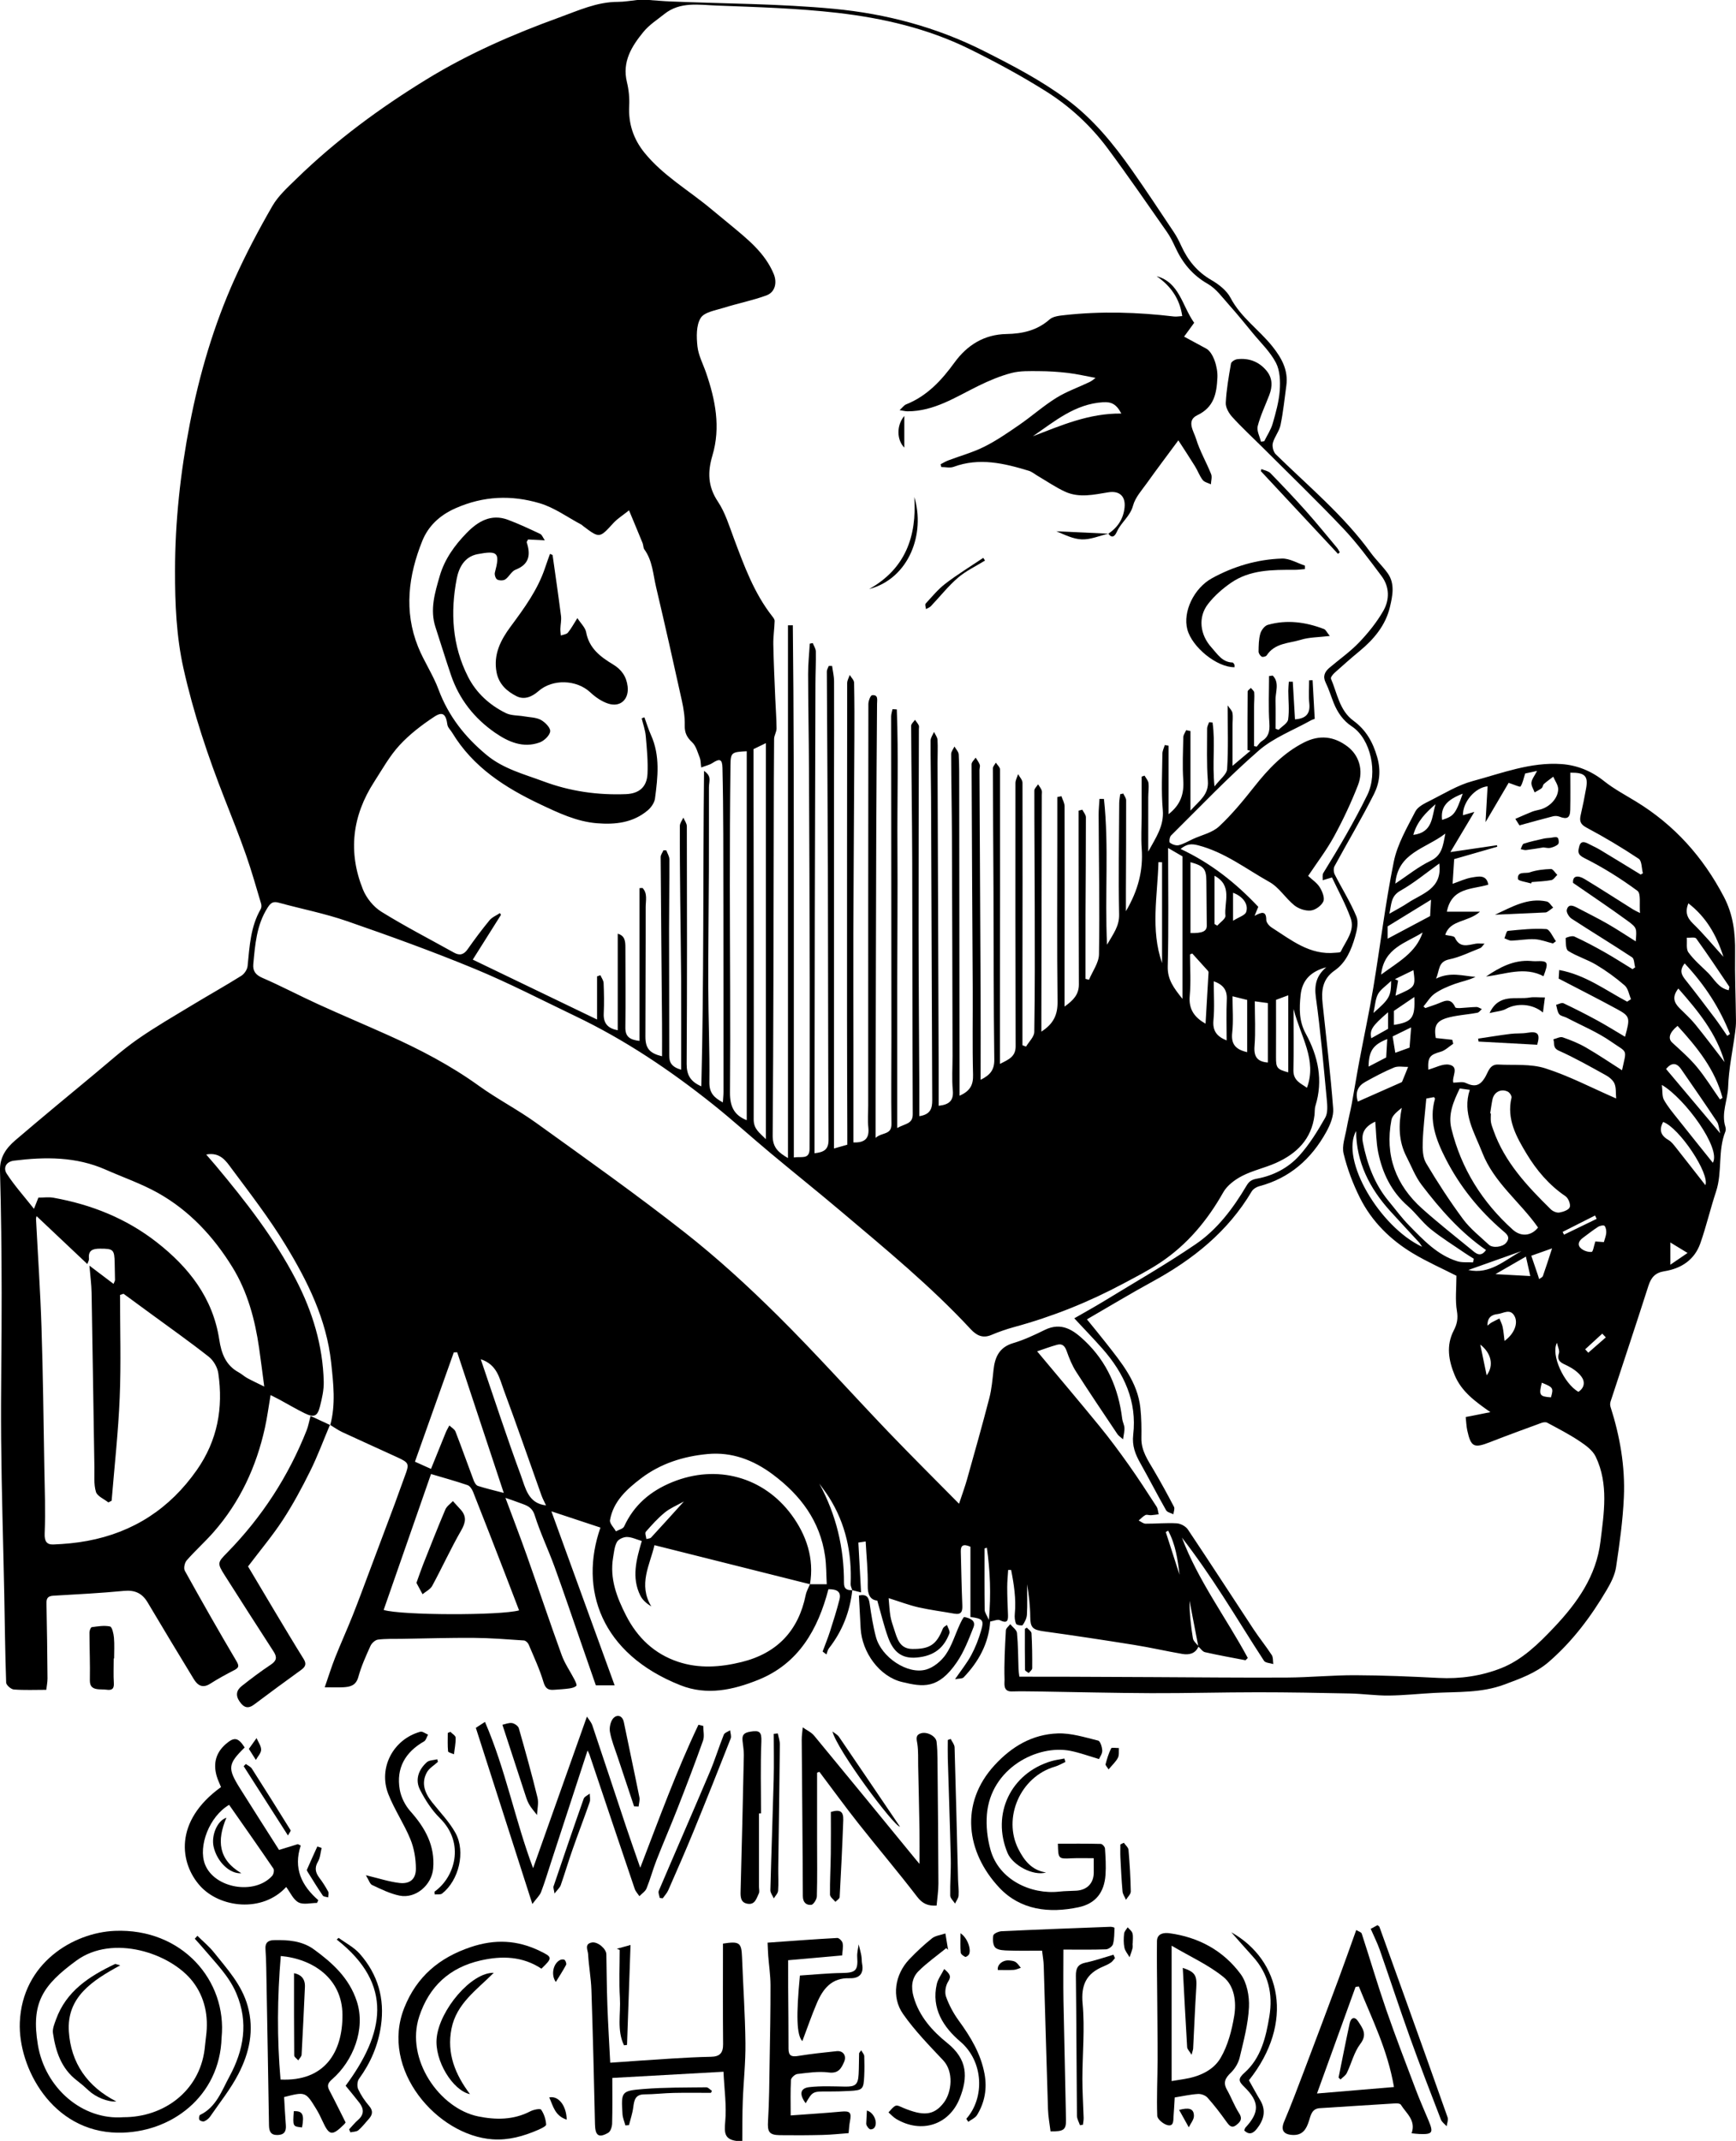 <?xml version="1.0" encoding="iso-8859-1"?>
<!-- Generator: Adobe Illustrator 21.1.0, SVG Export Plug-In . SVG Version: 6.00 Build 0)  -->
<svg version="1.1" id="Livello_1" xmlns="http://www.w3.org/2000/svg" xmlns:xlink="http://www.w3.org/1999/xlink" x="0px" y="0px"
	 width="188.367px" height="232.213px" viewBox="0 0 188.367 232.213" style="enable-background:new 0 0 188.367 232.213;"
	 xml:space="preserve">
<path d="M130.055,178.568c-0.344,0.803-1.031,0.947-1.769,0.822c-1.749-0.3-3.478-0.701-5.229-0.98
	c-3.273-0.525-6.55-1.02-9.832-1.474c-1.175-0.163-1.428-0.424-1.436-1.552c-0.009-1.188-0.149-2.372-0.341-3.555
	c0,1.101,0.039,2.203-0.02,3.299c-0.02,0.391-0.233,0.801-0.457,1.134c-0.06,0.09-0.655,0.005-0.715-0.129
	c-0.143-0.321-0.178-0.724-0.143-1.083c0.154-1.629-0.09-3.204-0.401-4.773c-0.107,0.002-0.214,0.003-0.321,0.005
	c-0.036,0.621-0.104,1.243-0.102,1.865c0,0.965,0.038,1.931,0.08,2.894c0.028,0.652,0.003,1.122-0.874,0.691
	c-0.248-0.121-0.654,0.08-1.053,0.143c-0.163,2.361-1.241,4.349-2.88,6.054c-0.152,0.159-0.511,0.119-0.936,0.204
	c0.687-1.001,1.309-1.766,1.766-2.621c0.449-0.836,0.801-1.742,1.064-2.655c0.33-1.152,0.19-1.288-1.158-1.474v-7.622
	c-0.809-0.349-1.064-0.118-1.045,0.531c0.053,1.928,0.082,3.857,0.163,5.785c0.028,0.672-0.068,1.092-0.878,0.944
	c-1.296-0.234-2.608-0.397-3.892-0.688c-1.013-0.231-1.994-0.608-3.224-0.993c0.071,0.745,0.094,1.367,0.198,1.976
	c0.08,0.468,0.245,0.924,0.393,1.379c0.332,1.018,0.592,2.141,1.978,2.157c1.896,0.022,2.627-0.487,3.298-2.171
	c0.047-0.123,0.121-0.234,0.47-0.429c0.094,0.306,0.347,0.674,0.258,0.91c-0.58,1.527-1.612,2.462-3.584,2.622
	c-1.527,0.124-2.476-0.54-3.078-2.206c-0.449-1.249-0.754-2.55-1.164-3.972c-0.767-0.075-1.053-0.646-1.035-1.643
	c0.028-1.566-0.138-3.134-0.226-4.772c-0.358,0.052-0.614,0.091-0.792,0.118c0.097,1.786,0.192,3.518,0.295,5.408
	c-0.419-0.107-0.69-0.174-0.958-0.244c-0.061-0.22-0.184-0.44-0.174-0.657c0.141-3.373-0.531-6.541-2.35-9.42
	c-0.324-0.512-0.699-0.991-1.051-1.486c1.84,3.398,2.69,6.977,2.677,10.778c-0.003,0.709,0.372,0.789,0.902,0.789
	c-0.259,2.336-1.079,4.445-2.536,6.303c-0.141,0.181-0.181,0.441-0.267,0.666l-0.416-0.317c0.27-0.732,0.569-1.455,0.806-2.198
	c0.366-1.136,0.726-2.278,1.021-3.435c0.231-0.908-0.342-1.13-1.196-1.126c-1.138,4.35-3.218,8.063-7.622,9.834
	c-2.702,1.087-5.549,1.725-8.428,0.586c-8.644-3.417-11.026-10.432-8.688-17.105c-1.727-0.572-3.45-1.142-5.321-1.761
	c2.33,6.409,4.574,12.582,6.861,18.874h-2.039c-0.539-1.554-1.106-3.196-1.678-4.836c-0.933-2.687-1.843-5.381-2.815-8.054
	c-0.682-1.867-1.549-3.672-2.143-5.563c-0.321-1.023-1.086-1.116-1.821-1.408c-0.365-0.145-0.74-0.262-1.353-0.476
	c0.806,2.165,1.593,4.204,2.322,6.264c1.274,3.595,2.482,7.211,3.783,10.795c0.336,0.925,0.924,1.757,1.379,2.639
	c0.113,0.22,0.291,0.605,0.211,0.685c-0.178,0.176-0.493,0.251-0.764,0.289c-0.54,0.077-1.087,0.104-1.632,0.145
	c-0.608,0.047-0.947-0.082-1.163-0.812c-0.415-1.406-1.046-2.749-1.62-4.107c-0.079-0.187-0.324-0.418-0.504-0.43
	c-1.808-0.123-3.62-0.267-5.431-0.281c-2.614-0.019-5.23,0.064-7.845,0.105c-0.859,0.014-1.727-0.024-2.575,0.085
	c-0.302,0.039-0.676,0.39-0.811,0.69c-0.493,1.095-0.995,2.204-1.312,3.358c-0.258,0.94-0.88,1.079-1.64,1.119
	c-0.577,0.028-1.156,0.005-2.006,0.005c0.394-1.134,0.72-2.187,1.123-3.21c0.606-1.529,1.29-3.028,1.898-4.556
	c0.649-1.626,1.251-3.273,1.867-4.911c0.908-2.412,1.816-4.823,2.716-7.237c0.372-0.996,0.713-2.002,1.087-2.995
	c0.501-1.328,0.471-1.445-0.8-2.031c-1.997-0.921-4.005-1.815-5.999-2.743c-0.463-0.217-0.883-0.525-1.324-0.79l0.031,0.033
	c0.606-2.244,0.342-4.49,0.101-6.754c-0.504-4.721-2.561-8.852-4.966-12.797c-1.75-2.872-3.818-5.557-5.832-8.259
	c-0.595-0.8-1.227-1.826-2.762-1.537c0.393,0.456,0.712,0.817,1.021,1.186c3.254,3.887,6.368,7.873,8.717,12.395
	c1.797,3.463,2.913,7.127,3.013,11.043c0.024,0.91-0.19,1.846-0.419,2.738c-0.27,1.048-0.649,1.191-1.654,0.699
	c-0.927-0.454-1.818-0.984-2.726-1.477c-0.291-0.157-0.588-0.302-0.968-0.495c-0.215,1.266-0.363,2.412-0.61,3.533
	c-0.932,4.24-2.71,8.079-5.593,11.355c-0.925,1.051-1.978,1.991-2.9,3.045c-0.222,0.253-0.349,0.859-0.2,1.126
	c1.819,3.281,3.673,6.544,5.584,9.771c0.324,0.547,0.3,0.735-0.231,1.01c-0.886,0.457-1.766,0.936-2.606,1.472
	c-0.828,0.526-1.361,0.176-1.779-0.509c-1.683-2.765-3.358-5.535-5.009-8.319c-0.602-1.013-1.405-1.356-2.586-1.243
	c-2.531,0.244-5.073,0.371-7.612,0.52c-0.553,0.033-0.787,0.209-0.775,0.804c0.061,2.723,0.088,5.447,0.112,8.17
	c0.003,0.405-0.085,0.811-0.132,1.235c-1.214,0-2.372,0.053-3.521-0.036c-0.308-0.024-0.825-0.476-0.834-0.746
	c-0.113-3.2-0.141-6.402-0.206-9.603c-0.112-5.589-0.289-11.175-0.338-16.764c-0.046-5.306,0.068-10.611,0.055-15.919
	c-0.009-4.412-0.053-8.823-0.178-13.232c-0.041-1.475,0.676-2.46,1.664-3.306c2.845-2.432,5.733-4.817,8.615-7.207
	c1.53-1.271,3.018-2.61,4.646-3.747c1.91-1.335,3.942-2.5,5.937-3.711c1.768-1.071,3.573-2.079,5.323-3.175
	c0.328-0.204,0.641-0.677,0.68-1.054c0.214-2.124,0.314-4.262,1.423-6.181c0.09-0.156,0.094-0.413,0.041-0.594
	c-0.526-1.758-1.023-3.527-1.629-5.257c-0.715-2.038-1.516-4.047-2.306-6.057c-1.823-4.636-3.408-9.359-4.49-14.216
	c-0.77-3.453-0.919-7.006-0.913-10.569c0.006-5.365,0.586-10.67,1.599-15.911c1.048-5.419,2.607-10.723,4.882-15.769
	c1.214-2.694,2.602-5.32,4.08-7.881c0.638-1.105,1.651-2.017,2.583-2.925c4.283-4.178,9.061-7.695,14.165-10.825
	c4.558-2.792,9.395-4.896,14.398-6.709c2.075-0.753,4.071-1.686,6.341-1.686c0.702,0,1.406-0.132,2.108-0.204h1.243
	c0.782,0.053,1.563,0.126,2.347,0.159c5.923,0.247,11.87,0.242,17.763,0.801c5.631,0.534,11.094,1.975,16.225,4.558
	c3.114,1.568,6.181,3.161,8.996,5.241c2.875,2.121,5.081,4.83,7.106,7.71c1.56,2.217,3.053,4.481,4.558,6.737
	c0.303,0.456,0.556,0.952,0.782,1.452c0.716,1.573,1.735,2.828,3.271,3.717c0.808,0.467,1.667,1.134,2.083,1.931
	c1.119,2.138,3.108,3.466,4.555,5.285c0.996,1.254,1.727,2.57,1.499,4.239c-0.195,1.431-0.339,2.874-0.632,4.284
	c-0.14,0.676-0.661,1.269-0.833,1.945c-0.093,0.363,0.057,0.957,0.32,1.216c3.532,3.464,7.37,6.625,10.3,10.673
	c0.561,0.773,1.273,1.438,1.832,2.212c0.834,1.155,0.529,2.503,0.25,3.694c-0.462,1.958-1.727,3.478-3.276,4.756
	c-0.925,0.764-1.826,1.559-2.718,2.36c-0.187,0.168-0.459,0.509-0.401,0.644c0.685,1.584,0.913,3.438,2.434,4.556
	c1.37,1.004,2.113,2.314,2.585,3.955c0.418,1.453,0.262,2.784-0.346,3.994c-1.337,2.658-2.869,5.219-4.288,7.838
	c-0.126,0.233-0.099,0.65,0.027,0.897c0.773,1.521,1.695,2.976,2.347,4.545c0.256,0.616,0.064,1.505-0.14,2.207
	c-0.402,1.395-0.982,2.797-2.204,3.647c-1.37,0.952-1.467,2.206-1.317,3.632c0.401,3.785,0.853,7.567,1.144,11.359
	c0.063,0.82-0.325,1.76-0.74,2.512c-1.618,2.936-3.964,5.029-7.284,5.906c-0.303,0.08-0.658,0.299-0.814,0.559
	c-2.588,4.366-6.379,7.389-10.765,9.782c-2.366,1.29-4.674,2.687-7.117,4.098c0.709,0.875,1.422,1.731,2.108,2.61
	c1.653,2.113,3.392,4.195,3.692,7.009c0.116,1.086,0.126,2.189,0.11,3.282c-0.02,1.356,0.71,2.385,1.35,3.475
	c0.765,1.301,1.489,2.625,2.187,3.962c0.105,0.203-0.038,0.533-0.066,0.803c-0.269-0.14-0.663-0.209-0.789-0.43
	c-0.965-1.697-1.854-3.434-2.811-5.134c-0.54-0.96-0.897-1.876-0.76-3.057c0.424-3.625-0.985-6.666-3.331-9.329
	c-0.929-1.053-1.907-2.06-3.062-3.303c1.095-0.632,2.176-1.225,3.227-1.866c3.331-2.036,6.724-3.978,9.947-6.175
	c2.344-1.599,4.06-3.887,5.508-6.332c0.277-0.467,0.536-0.665,1.136-0.773c1.779-0.324,3.406-1.17,4.603-2.503
	c1.101-1.225,1.987-2.669,2.806-4.108c0.3-0.528,0.231-1.331,0.168-1.992c-0.352-3.694-0.672-7.395-1.183-11.069
	c-0.19-1.372,0.088-2.382,1.128-3.26c-1.601,0.44-2.61,1.323-2.784,3.026c-0.149,1.452-0.187,2.808,0.564,4.182
	c1.334,2.442,1.906,5.051,1.045,7.824c-0.099,0.321-0.061,0.683-0.104,1.026c-0.319,2.6-1.94,4.173-4.2,5.177
	c-1.188,0.528-2.495,0.804-3.645,1.397c-0.79,0.407-1.629,1.031-2.052,1.78c-1.72,3.051-3.9,5.662-6.812,7.609
	c-1.279,0.853-2.661,1.559-4.021,2.284c-3.768,2.013-7.708,3.592-11.834,4.713c-0.85,0.233-1.692,0.523-2.503,0.867
	c-0.946,0.401-1.621,0.031-2.234-0.628c-4.319-4.655-9.215-8.674-14.049-12.761c-2.534-2.141-5.128-4.214-7.677-6.341
	c-2.083-1.738-4.093-3.566-6.214-5.259c-4.654-3.716-9.578-7.025-14.967-9.6c-3.628-1.735-7.205-3.595-10.918-5.128
	c-4.558-1.884-9.207-3.56-13.868-5.175c-2.401-0.831-4.921-1.317-7.378-1.992c-0.6-0.165-0.866-0.019-1.213,0.525
	c-1.21,1.89-1.362,4.016-1.559,6.14c-0.066,0.718,0.231,1.158,0.974,1.48c2.05,0.888,4.03,1.939,6.065,2.866
	c2.501,1.141,5.035,2.209,7.545,3.334c3.453,1.549,6.797,3.284,9.886,5.51c2.003,1.442,4.222,2.586,6.226,4.028
	c5.42,3.9,10.875,7.763,16.125,11.886c3.54,2.779,6.882,5.845,10.082,9.017c4.123,4.087,7.994,8.424,12.01,12.619
	c2.44,2.548,4.949,5.031,7.664,7.785c0.371-1.122,0.649-1.867,0.863-2.63c0.825-2.94,1.659-5.874,2.423-8.83
	c0.256-0.993,0.344-2.035,0.456-3.061c0.152-1.398,0.628-2.459,2.146-2.907c1.172-0.346,2.299-0.878,3.4-1.42
	c1.827-0.899,3.114-0.002,4.358,1.18c2.426,2.303,3.659,5.171,4.057,8.448c0.041,0.335,0.223,0.657,0.245,0.99
	c0.022,0.333-0.075,0.674-0.152,1.24c-0.28-0.253-0.484-0.374-0.605-0.553c-1.508-2.253-3.028-4.5-4.489-6.784
	c-0.435-0.68-0.748-1.453-1.017-2.218c-0.193-0.55-0.468-0.855-1.035-0.701c-0.74,0.201-1.46,0.476-2.176,0.713
	c2.321,2.776,4.57,5.425,6.767,8.116c1.108,1.354,2.151,2.764,3.164,4.192c1.05,1.48,2.036,3.006,3.024,4.53
	c0.151,0.231,0.162,0.555,0.237,0.836c-0.281,0.035-0.561,0.085-0.841,0.101c-0.204,0.013-0.449-0.096-0.605-0.014
	c-0.272,0.141-0.487,0.388-0.727,0.591c0.251,0.121,0.501,0.343,0.753,0.344c1.126,0.009,2.258-0.107,3.378-0.039
	c0.423,0.025,0.976,0.322,1.208,0.669c2.41,3.596,4.759,7.235,7.144,10.849c0.624,0.941,1.34,1.823,1.956,2.768
	c0.167,0.255,0.118,0.649,0.168,0.979c-0.344-0.113-0.855-0.119-1.01-0.357c-1.519-2.321-2.955-4.695-4.462-7.021
	c-1.4-2.163-2.855-4.289-4.445-6.341c1.764,4.68,4.797,8.69,7.149,13.056c-0.082,0.083-0.163,0.165-0.247,0.248
	c-1.467-0.283-2.94-0.544-4.396-0.874c-0.273-0.061-0.484-0.402-0.724-0.614c-0.317-1.656-0.638-3.31-0.957-4.966
	c0.002,1.395,0.145,2.751,0.372,4.091C129.499,178.023,129.844,178.284,130.055,178.568 M87.887,171.83
	c-5.609-1.408-11.218-2.817-16.874-4.236c-0.493,2.145-1.79,4.262-0.341,6.646c-0.544-0.338-0.958-0.71-1.191-1.177
	c-0.973-1.959-0.432-3.918,0.156-5.922c-0.561-0.163-1.084-0.426-1.61-0.434c-0.371-0.006-0.916,0.239-1.083,0.539
	c-0.27,0.484-0.319,1.101-0.415,1.672c-0.394,2.295,0.399,4.341,1.411,6.319c1.224,2.39,3.059,4.145,5.631,5.004
	c2.28,0.762,4.6,0.594,6.891,0.028c3.846-0.947,6.171-3.378,6.963-7.274c0.082-0.404,0.303-0.778,0.46-1.167h1.824
	c-0.058-1.024-0.039-2.055-0.185-3.062c-0.551-3.794-2.658-6.591-5.667-8.841c-2.118-1.584-4.46-2.46-7.073-2.217
	c-2.616,0.244-5.114,1.023-7.249,2.655c-1.543,1.178-2.987,2.482-3.346,4.512c-0.063,0.358,0.415,0.809,0.643,1.218
	c0.305-0.171,0.77-0.269,0.889-0.526c1.07-2.333,2.852-3.838,5.199-4.8c4.875-1.997,9.948-0.561,12.973,3.544
	C87.493,166.488,88.365,169.022,87.887,171.83 M92.601,123.91c1.251,0.05,1.742-0.443,1.62-1.607
	c-0.083-0.782-0.016-1.581-0.016-2.372c0-14.524-0.003-29.047,0.019-43.571c0-0.333,0.229-0.936,0.402-0.955
	c0.701-0.075,0.54,0.512,0.539,0.943c-0.03,4.657-0.072,9.314-0.086,13.969c-0.031,9.347-0.049,18.693-0.069,28.04
	c-0.003,1.599-0.002,3.197-0.002,5.059c0.707-0.632,1.736-0.288,1.72-1.497c-0.046-3.174-0.002-6.347-0.005-9.523
	c-0.009-11.56-0.022-23.122-0.028-34.684c0-0.262,0.094-0.526,0.145-0.79c0.156,0.008,0.313,0.017,0.468,0.025
	c0.192,4.982,0.035,9.974,0.069,14.959c0.033,5.026-0.017,10.054-0.024,15.08c-0.005,5.043,0,10.087,0,15.363
	c0.87-0.495,1.689-0.423,1.684-1.496c-0.038-9.179-0.027-18.357-0.057-27.536c-0.016-4.864-0.093-9.728-0.115-14.593
	c-0.002-0.217,0.273-0.434,0.419-0.65c0.138,0.2,0.302,0.387,0.408,0.602c0.055,0.112,0.013,0.272,0.013,0.41
	c-0.013,7.266-0.039,14.533-0.033,21.799c0.005,5.548,0.05,11.094,0.077,16.641c0.005,1.178,0.002,2.355,0.002,3.537
	c1.21-0.176,1.406-0.848,1.403-1.73c-0.05-10.966-0.085-21.933-0.129-32.901c-0.008-2.035-0.061-4.071-0.05-6.105
	c0.002-0.316,0.24-0.628,0.371-0.943c0.132,0.288,0.364,0.569,0.38,0.864c0.049,0.822,0,1.65,0.003,2.475
	c0.039,10.828,0.08,21.658,0.119,32.488c0.006,1.571,0.002,3.142,0.002,4.726c1.145-0.124,1.643-0.555,1.535-1.686
	c-0.118-1.229-0.024-2.478-0.027-3.717c-0.02-7.929-0.035-15.859-0.068-23.788c-0.013-2.988-0.074-5.977-0.083-8.965
	c0-0.27,0.233-0.54,0.357-0.811c0.162,0.288,0.448,0.569,0.463,0.864c0.064,1.166,0.052,2.339,0.053,3.508
	c0.013,10.481,0.022,20.962,0.033,31.443c0,0.657,0,1.315,0,2.061c1.189-0.52,1.499-1.21,1.469-2.284
	c-0.083-3.163-0.019-6.329-0.036-9.493c-0.041-8.058-0.099-16.117-0.124-24.175c0-0.239,0.288-0.479,0.443-0.72
	c0.151,0.253,0.346,0.49,0.441,0.762c0.063,0.179-0.03,0.407-0.028,0.613c0.039,8.132,0.086,16.264,0.123,24.396
	c0.014,3.023,0.002,6.046,0.002,9.175c1.01-0.506,1.499-1.051,1.483-2.19c-0.083-6.198-0.061-12.396-0.088-18.593
	c-0.017-4.332-0.058-8.662-0.066-12.992c0-0.209,0.211-0.418,0.322-0.627c0.159,0.25,0.457,0.498,0.457,0.749
	c0.014,8.658-0.002,17.319-0.011,25.979c-0.002,1.942,0,3.884,0,5.947c0.949-0.474,1.706-0.784,1.702-1.901
	c-0.028-9.521-0.028-19.04-0.02-28.56c0.002-0.322,0.187-0.644,0.288-0.966c0.167,0.311,0.476,0.622,0.476,0.935
	c0.019,7.201,0.003,14.399-0.005,21.6c-0.003,2.289,0,4.577,0,6.866c0.129,0.05,0.259,0.101,0.39,0.151
	c0.311-0.529,0.885-1.056,0.894-1.59c0.075-4.519,0.058-9.037,0.049-13.556c-0.008-4.207-0.046-8.415-0.042-12.624
	c0-0.225,0.264-0.451,0.405-0.677c0.132,0.209,0.294,0.407,0.385,0.632c0.06,0.151,0.02,0.341,0.02,0.514
	c-0.016,8.069-0.031,16.139-0.047,24.21c-0.002,0.451,0,0.903,0,1.466c1.346-0.864,1.772-1.855,1.755-3.251
	c-0.071-5.934-0.027-11.87-0.025-17.806c0-1.463,0-2.924,0-4.385c0.148-0.031,0.295-0.063,0.445-0.094
	c0.119,0.363,0.341,0.726,0.343,1.089c0.017,5.692,0.005,11.384-0.002,17.077c0,1.505,0,3.009,0,4.651
	c0.933-0.661,1.559-1.296,1.554-2.404c-0.025-5.342-0.022-10.685-0.028-16.027c0-0.94,0-1.879,0-2.817
	c0.135-0.035,0.269-0.069,0.404-0.102c0.135,0.273,0.386,0.545,0.386,0.82c0.006,3.518-0.027,7.036-0.041,10.552
	c-0.008,2.327-0.002,4.651-0.002,6.976c0.127,0.031,0.253,0.064,0.379,0.096c0.379-0.921,1.07-1.837,1.084-2.762
	c0.077-5.032-0.016-10.069-0.039-15.103c-0.003-0.584,0.061-1.169,0.094-1.753c0.162,0.003,0.324,0.006,0.484,0.009
	c0.558,5.153,0.075,10.351,0.335,15.806c0.69-1.197,1.337-2.014,1.31-3.281c-0.082-4.025-0.011-8.055,0.011-12.084
	c0.002-0.319,0.071-0.638,0.108-0.957c0.112-0.024,0.222-0.047,0.333-0.071c0.108,0.242,0.31,0.485,0.311,0.729
	c0.008,3.243-0.013,6.487-0.025,9.73c-0.003,0.685,0,1.37,0,2.302c1.343-2.286,1.881-4.442,1.714-6.784
	c-0.086-1.202-0.009-2.415-0.008-3.621c0.002-1.397,0-2.793,0-4.189c0.105-0.038,0.211-0.075,0.316-0.112
	c0.148,0.267,0.393,0.525,0.424,0.806c0.058,0.507-0.024,1.031-0.025,1.546c-0.006,1.964-0.002,3.926-0.002,5.89
	c0.792-1.461,1.738-2.757,1.581-4.519c-0.179-2.019-0.061-4.066-0.042-6.101c0.003-0.314,0.17-0.627,0.259-0.94
	c0.137,0.025,0.272,0.05,0.407,0.074v7.428c1.324-1.029,1.695-2.226,1.598-3.698c-0.101-1.544-0.027-3.103,0.006-4.654
	c0.006-0.256,0.201-0.507,0.308-0.76c0.156,0.03,0.313,0.061,0.468,0.093v8.63c0.98-1.094,2.005-1.727,1.888-3.226
	c-0.143-1.887-0.077-3.79-0.079-5.686c0-0.226,0.14-0.452,0.214-0.679c0.124,0.011,0.248,0.022,0.372,0.033
	c0.324,2.178-0.055,4.407,0.214,6.938c0.591-0.782,1.332-1.313,1.368-1.888c0.141-2.212,0.057-4.437,0.057-6.905
	c0.22,0.33,0.476,0.556,0.52,0.817c0.074,0.435,0.009,0.892,0.009,1.342c-0.002,1.383-0.002,2.765-0.002,4.401
	c0.812-0.683,1.379-1.163,1.948-1.642c-0.107-0.024-0.214-0.047-0.319-0.071c0-2.116-0.008-4.231,0.016-6.347
	c0-0.134,0.229-0.264,0.35-0.396c0.127,0.168,0.35,0.328,0.365,0.506c0.038,0.511-0.019,1.029-0.02,1.544
	c-0.005,1.42-0.002,2.841-0.002,4.261c0.097,0.02,0.195,0.039,0.292,0.06c0.181-0.201,0.327-0.457,0.548-0.594
	c0.749-0.468,0.881-1.084,0.823-1.956c-0.115-1.695-0.035-3.403-0.035-5.106c0.134-0.017,0.267-0.033,0.401-0.049
	c0.768,0.767,0.272,1.802,0.299,2.716c0.031,1.015,0.008,2.031,0.008,3.046l0.328,0.118c0.363-0.372,0.977-0.709,1.035-1.122
	c0.143-1.01,0.02-2.057,0.017-3.089c0-0.336,0.038-0.671,0.058-1.007c0.143,0,0.286-0.002,0.429-0.002
	c0.08,1.364,0.16,2.727,0.239,4.085c1.208-0.085,1.672-0.622,1.551-1.746c-0.088-0.819-0.017-1.656-0.017-2.486
	c0.126-0.005,0.25-0.009,0.376-0.014c0.075,1.383,0.152,2.765,0.231,4.193c-0.143,0.053-0.273,0.086-0.387,0.149
	c-1.912,1.075-4.061,1.878-5.683,3.287c-3.329,2.894-6.379,6.109-9.521,9.215c-0.162,0.159-0.226,0.707-0.121,0.784
	c0.256,0.189,0.669,0.338,0.962,0.266c0.531-0.13,1.021-0.432,1.529-0.665c0.958-0.44,2.101-0.682,2.836-1.364
	c1.398-1.298,2.625-2.798,3.815-4.3c1.527-1.931,3.175-3.678,5.405-4.811c1.695-0.861,3.266-0.672,4.735,0.446
	c1.233,0.938,1.753,2.566,1.126,4.178c-0.742,1.909-1.623,3.777-2.603,5.576c-0.811,1.486-1.855,2.844-2.806,4.273
	c0.435,0.41,0.957,0.749,1.257,1.229c0.277,0.443,0.561,1.141,0.393,1.533c-0.196,0.459-0.856,0.935-1.359,0.99
	c-0.577,0.063-1.318-0.184-1.782-0.555c-0.963-0.77-1.658-1.95-2.701-2.533c-2.528-1.411-4.847-3.232-7.741-3.983
	c-0.775-0.203-1.246-0.137-1.91,0.393c3.298,1.544,5.999,3.697,8.432,6.277c-0.118,0.286-0.226,0.551-0.404,0.982
	c0.743-0.402,1.276-0.595,1.273,0.451c0,0.277,0.319,0.646,0.589,0.817c2.124,1.354,4.137,3.02,6.913,2.731
	c0.2-0.02,0.526-0.008,0.577-0.115c0.547-1.161,1.571-2.27,1.075-3.642c-0.562-1.563-1.381-3.034-2.024-4.407
	c-0.522,0.154-0.765,0.226-1.009,0.299c0.017-0.262-0.058-0.58,0.064-0.778c1.702-2.756,3.345-5.537,4.773-8.457
	c1.172-2.399,0.397-6.083-1.676-7.449c-0.943-0.621-1.549-1.507-1.965-2.536c-0.294-0.729-0.518-1.493-0.866-2.196
	c-0.346-0.704-0.113-1.192,0.407-1.634c1.073-0.911,2.242-1.727,3.21-2.738c0.987-1.031,1.907-2.174,2.619-3.406
	c0.704-1.216,0.701-2.624-0.187-3.805c-1.323-1.76-2.633-3.552-4.143-5.145c-2.87-3.026-5.879-5.922-8.831-8.871
	c-1.075-1.072-2.196-2.102-3.216-3.224c-0.369-0.405-0.734-1.034-0.707-1.541c0.071-1.427,0.321-2.848,0.567-4.262
	c0.035-0.195,0.429-0.44,0.679-0.47c1.268-0.145,2.363,0.264,3.18,1.254c0.657,0.793,0.654,1.708,0.297,2.636
	c-0.43,1.122-0.96,2.215-1.257,3.37c-0.127,0.5,0.22,1.122,0.352,1.687c0.118-0.016,0.236-0.031,0.354-0.047
	c0.314-0.638,0.726-1.246,0.919-1.918c0.339-1.177,0.679-2.385,0.767-3.598c0.071-0.996,0.027-2.149-0.415-2.998
	c-0.617-1.186-1.645-2.16-2.512-3.215c-0.845-1.028-1.681-2.063-2.569-3.053c-0.727-0.811-1.405-1.769-2.316-2.288
	c-1.675-0.954-2.757-2.299-3.532-3.989c-0.258-0.562-0.537-1.126-0.891-1.632c-2.126-3.035-4.223-6.091-6.432-9.064
	c-1.843-2.481-4.12-4.58-6.723-6.215c-2.677-1.68-5.474-3.193-8.311-4.588c-4.497-2.212-9.354-3.337-14.288-3.906
	c-4.341-0.501-8.731-0.628-13.103-0.793c-1.923-0.071-3.966-0.453-5.678,0.916c-0.778,0.622-1.65,1.178-2.269,1.936
	c-1.277,1.56-2.339,3.237-1.797,5.453c0.201,0.828,0.292,1.716,0.247,2.566c-0.102,1.928,0.459,3.609,1.653,5.086
	c2.019,2.493,4.811,4.079,7.229,6.104c0.683,0.572,1.379,1.128,2.064,1.7c1.846,1.54,3.758,3.017,4.731,5.34
	c0.39,0.93,0.174,1.984-0.782,2.336c-1.505,0.551-3.097,0.863-4.63,1.343c-0.889,0.281-2.112,0.465-2.509,1.108
	c-0.496,0.804-0.46,2.055-0.35,3.081c0.105,0.969,0.603,1.896,0.93,2.841c1.013,2.941,1.61,5.928,0.693,8.999
	c-0.529,1.775-0.504,3.345,0.588,4.982c0.808,1.208,1.244,2.679,1.764,4.063c1.1,2.929,2.167,5.867,4.127,8.371
	c0.123,0.156,0.28,0.355,0.273,0.529c-0.024,0.842-0.159,1.683-0.143,2.522c0.036,1.954,0.13,3.907,0.211,5.862
	c0.044,1.089,0.134,2.178,0.141,3.268c0.002,0.379-0.264,0.757-0.267,1.139c-0.031,2.996-0.028,5.994-0.036,8.99
	c-0.028,11.345-0.03,22.69-0.119,34.034c-0.009,1.337,0.677,1.855,1.659,2.437V67.824c0.176-0.002,0.35-0.003,0.528-0.005
	c0.108,9.557,0.102,19.116,0.108,28.675c0.006,9.653,0.002,19.306,0.002,29.049c0.786-0.138,1.702,0.266,1.705-0.929
	c0.016-6.032,0.03-12.06,0.019-18.09c-0.013-7.76-0.044-15.518-0.083-23.276c-0.016-3.378-0.086-6.757-0.093-10.135
	c-0.003-1.1,0.118-2.2,0.181-3.299l0.324-0.064c0.118,0.305,0.328,0.606,0.333,0.914c0.02,1.169-0.041,2.339-0.044,3.508
	c-0.027,8.349-0.05,16.696-0.069,25.045c-0.014,7.172-0.022,14.346-0.031,21.518c-0.003,1.433,0,2.867,0,4.35
	c1.001-0.115,1.527-0.369,1.522-1.463c-0.057-9.859-0.042-19.718-0.072-29.577c-0.022-7.072-0.082-14.143-0.113-21.215
	c0-0.2,0.138-0.401,0.212-0.6c0.119-0.002,0.239-0.003,0.358-0.005c0.075,0.558,0.214,1.116,0.215,1.673
	c0.016,3.519-0.003,7.04-0.005,10.561c-0.003,11.452-0.003,22.902-0.005,34.354c0,1.878,0,3.757,0,5.755
	c0.581-0.163,0.995-0.28,1.447-0.409c0-0.525,0.002-0.971,0-1.416c-0.011-4.105-0.03-8.211-0.03-12.315
	c-0.003-12.112,0-24.224,0.016-36.334c0-0.295,0.181-0.589,0.278-0.885c0.165,0.28,0.467,0.556,0.473,0.839
	c0.044,2.066,0.041,4.134,0.031,6.201c-0.033,6.996-0.085,13.992-0.112,20.989c-0.014,4.201,0.006,8.402,0.008,12.602
	C92.602,117.184,92.601,120.524,92.601,123.91 M73.911,116.026c0-3.384,0.014-6.616-0.003-9.846
	c-0.016-2.85-0.071-5.697-0.097-8.545c-0.027-2.687-0.053-5.372-0.042-8.057c0.002-0.3,0.245-0.599,0.377-0.897
	c0.134,0.314,0.38,0.628,0.38,0.943c0.017,8.588,0.035,17.176-0.02,25.762c-0.009,1.211,0.415,1.928,1.593,2.44
	c0.286-11.436,0.17-22.797,0.294-34.216c0.311,0.209,0.526,0.463,0.577,0.746c0.06,0.327-0.044,0.68-0.046,1.023
	c-0.005,3.032,0.006,6.063-0.006,9.095c-0.017,4.198-0.079,8.396-0.066,12.594c0.009,3.444,0.165,6.888,0.121,10.329
	c-0.016,1.152,0.511,1.659,1.461,2.174c0.028-0.449,0.068-0.781,0.068-1.112c0.003-3.76,0.002-7.519-0.003-11.279
	c-0.005-5.549-0.005-11.098-0.02-16.648c-0.008-2.415-0.03-4.83-0.088-7.241c-0.024-0.968-0.291-1.048-1.108-0.518
	c-0.317,0.204-0.715,0.284-1.197,0.47c-0.063-0.46-0.047-0.778-0.154-1.048c-0.233-0.584-0.399-1.28-0.828-1.681
	c-0.577-0.54-0.826-1.039-0.806-1.838c0.024-0.888-0.118-1.796-0.309-2.669c-0.907-4.119-1.835-8.234-2.803-12.341
	c-0.325-1.379-0.383-2.852-1.266-4.069c-0.13-0.181-0.105-0.467-0.193-0.687c-0.471-1.158-0.955-2.308-1.474-3.557
	c-0.704,0.564-1.265,0.907-1.691,1.373c-1.519,1.664-1.502,1.68-3.31,0.314c-0.055-0.041-0.099-0.101-0.159-0.132
	c-1.507-0.797-2.936-1.854-4.539-2.327c-3.05-0.899-6.072-0.806-9.128,0.545c-1.785,0.789-2.977,1.983-3.612,3.56
	c-1.494,3.717-2.005,7.59-0.456,11.454c0.636,1.588,1.628,3.039,2.223,4.64c1.079,2.902,2.896,5.193,5.251,7.133
	c1.81,1.489,4.03,2.052,6.151,2.842c2.878,1.075,5.867,1.499,8.926,1.379c1.452-0.055,2.281-0.784,2.349-2.207
	c0.064-1.359-0.069-2.732-0.19-4.093c-0.057-0.649-0.288-1.282-0.441-1.921c0.099-0.038,0.196-0.074,0.294-0.112
	c0.237,0.646,0.437,1.307,0.718,1.933c1.007,2.24,0.735,4.563,0.432,6.874c-0.06,0.457-0.413,0.966-0.779,1.277
	c-1.598,1.359-3.533,1.57-5.526,1.406c-2.201-0.179-4.152-1.114-6.121-2.042c-3.845-1.816-7.321-4.041-9.584-7.785
	c-0.176-0.291-0.478-0.561-0.518-0.867c-0.151-1.128-0.5-1.464-1.414-0.863c-1.357,0.894-2.687,1.909-3.782,3.1
	c-1.076,1.17-1.871,2.61-2.743,3.961c-2.38,3.678-2.863,7.604-1.224,11.674c0.375,0.933,1.147,1.888,1.995,2.416
	c2.563,1.59,5.254,2.973,7.892,4.443c0.625,0.347,1.067,0.212,1.482-0.38c0.751-1.07,1.533-2.119,2.365-3.128
	c0.281-0.341,0.748-0.526,1.131-0.784c0.038,0.063,0.075,0.126,0.115,0.189c-1.026,1.626-2.05,3.254-3.061,4.858
	c4.487,2.16,8.929,4.3,13.485,6.495V105.9c0.121-0.041,0.244-0.082,0.365-0.123c0.121,0.283,0.336,0.562,0.347,0.85
	c0.044,1.095,0.066,2.196,0.013,3.29c-0.055,1.095,0.468,1.629,1.519,1.83v-10.472c0.792,0.212,0.83,0.839,0.831,1.493
	c0.002,2.892,0.033,5.786-0.003,8.677c-0.013,0.974,0.449,1.329,1.529,1.455V96.332c0.11-0.008,0.22-0.014,0.33-0.022
	c0.569,0.584,0.346,1.373,0.346,2.071c0.008,4.684-0.028,9.365-0.03,14.049c-0.002,1.29,0.467,1.816,1.805,2.137
	c0-1.214,0.009-2.421-0.002-3.628c-0.05-5.992-0.112-11.983-0.148-17.975c-0.002-0.247,0.2-0.495,0.306-0.742
	c0.102,0.003,0.203,0.006,0.305,0.009c0.118,0.327,0.335,0.652,0.336,0.979c0.009,2.515-0.036,5.031-0.036,7.545
	c0,4.581,0.025,9.163,0.02,13.743C72.611,115.245,72.886,115.729,73.911,116.026 M3.972,131.907
	c-0.027,0.118-0.069,0.212-0.064,0.306c0.201,3.922,0.47,7.842,0.595,11.766c0.163,5.068,0.22,10.14,0.308,15.21
	c0.042,2.377,0.134,4.759,0.036,7.131c-0.036,0.863,0.231,1.225,0.943,1.199c1.23-0.049,2.47-0.163,3.681-0.388
	c5.01-0.929,8.957-3.507,11.889-7.694c2.24-3.199,2.881-6.728,2.325-10.506c-0.094-0.636-0.523-1.375-1.029-1.772
	c-2.108-1.659-4.305-3.207-6.47-4.795c-0.927-0.68-1.854-1.359-2.781-2.038c-0.127,0.041-0.255,0.083-0.38,0.126
	c0,3.708,0.118,7.42-0.035,11.122c-0.152,3.739-0.573,7.468-0.878,11.202c-0.118,0.061-0.236,0.121-0.354,0.182
	c-0.468-0.376-1.205-0.671-1.348-1.145c-0.248-0.831-0.151-1.774-0.167-2.669c-0.104-6.307-0.192-12.613-0.305-18.92
	c-0.016-0.9-0.138-1.799-0.233-2.947c0.98,0.74,1.774,1.342,2.614,1.976c0.091-0.231,0.16-0.325,0.16-0.418
	c-0.005-0.619-0.024-1.238-0.036-1.857c-0.031-1.456-0.146-1.546-1.596-1.544c-0.767,0.002-1.295,0.163-1.191,1.092
	c0.017,0.163-0.102,0.343-0.179,0.577C7.6,135.331,5.794,133.629,3.972,131.907 M4.165,129.898c0.561,0,1.117-0.082,1.642,0.013
	c4.093,0.735,7.871,2.234,11.172,4.805c3.499,2.726,6.116,6.046,6.811,10.574c0.229,1.491,0.691,2.784,2.102,3.555
	c0.33,0.181,0.613,0.449,0.943,0.63c0.537,0.294,1.095,0.548,1.838,0.916c-0.212-1.596-0.374-2.888-0.558-4.174
	c-0.445-3.094-1.26-6.118-2.891-8.765c-2.038-3.309-4.677-6.165-8.12-8.082c-1.791-0.998-3.76-1.675-5.643-2.508
	c-3.207-1.417-6.552-1.395-9.937-0.974c-0.91,0.112-1.18,0.819-0.8,1.406c0.841,1.298,1.888,2.46,2.962,3.819
	C3.929,130.498,4.041,130.215,4.165,129.898 M46.768,159.878c-1.683,4.83-3.411,9.783-5.139,14.742
	c1.934,0.592,12.643,0.613,14.696,0.046c-0.493-1.287-0.979-2.566-1.474-3.841c-1.164-3.004-2.327-6.01-3.515-9.004
	c-0.113-0.288-0.343-0.649-0.6-0.737C49.434,160.64,48.105,160.274,46.768,159.878 M81.026,121.499V81.48
	c-1.615,0.082-1.747,0.134-1.763,1.453c-0.055,4.377-0.072,8.754-0.071,13.133c0.005,7.477,0.079,14.956,0.016,22.433
	C79.196,120.026,79.674,120.975,81.026,121.499 M83.102,123.557V80.602c-0.578,0.281-0.976,0.473-1.34,0.649
	c0,1.065,0,2.096,0,3.128c0.016,12.346,0.047,24.692,0.017,37.039C81.776,122.49,82.45,122.884,83.102,123.557 M49.608,146.67
	c-0.123,0.006-0.245,0.011-0.369,0.017c-1.394,3.922-2.789,7.845-4.215,11.853c0.58,0.261,1.147,0.515,1.742,0.782
	c0.577-1.423,1.084-2.69,1.603-3.953c0.108-0.261,0.256-0.504,0.387-0.757c0.229,0.218,0.566,0.396,0.669,0.665
	c0.683,1.757,1.307,3.533,1.973,5.296c0.086,0.229,0.261,0.529,0.459,0.594c0.888,0.284,1.797,0.495,2.804,0.759
	C52.944,156.742,51.277,151.705,49.608,146.67 M128.303,108.339V92.882c-0.423-0.245-0.914-0.531-1.557-0.905
	c0,4.394,0.071,8.619-0.039,12.839C126.669,106.255,127.362,107.157,128.303,108.339 M52.165,147.428
	c1.482,4.335,2.837,8.509,4.36,12.622c0.489,1.32,0.773,3.021,2.721,3.226c-0.163-0.357-0.358-0.707-0.492-1.078
	c-1.364-3.813-2.682-7.642-4.093-11.438C54.193,149.502,53.946,148.007,52.165,147.428 M129.174,101.201
	c1.304,0.03,1.772-0.192,1.769-0.803c-0.009-1.61-0.027-3.221-0.044-4.833c-0.013-1.331-0.272-1.645-1.725-2.05V101.201z
	 M129.368,103.42c-0.08,0.033-0.163,0.066-0.244,0.097c0,1.499,0.108,3.006-0.03,4.49c-0.143,1.526,0.584,2.385,1.716,3.026
	c0.11-1.851,0.22-3.706,0.324-5.563c0.003-0.061-0.035-0.138-0.079-0.185C130.496,104.661,129.932,104.04,129.368,103.42
	 M138.457,108.446c0,2.165,0.009,4.181-0.003,6.197c-0.008,1.178,0.108,1.34,1.329,1.667v-8.358
	C139.218,108.161,138.806,108.315,138.457,108.446 M136.154,108.604c0,1.709,0.096,3.295-0.031,4.861
	c-0.097,1.196,0.352,1.695,1.447,1.779v-6.448C137.058,108.727,136.662,108.673,136.154,108.604 M140.357,109.429
	c0,2.402,0.033,4.526-0.014,6.647c-0.025,1.174,0.861,1.45,1.469,1.91C142.926,114.969,141.133,112.457,140.357,109.429
	 M133.735,108.059c0,1.361,0.112,2.671-0.033,3.953c-0.141,1.263,0.394,1.829,1.626,2.108v-5.664
	C134.847,108.337,134.387,108.223,133.735,108.059 M131.698,106.433c0,1.469,0.099,2.853-0.031,4.215
	c-0.11,1.163,0.361,1.768,1.431,2.201c0-1.54-0.049-3.004,0.017-4.462C133.16,107.369,132.715,106.791,131.698,106.433
	 M126.091,93.523c-0.13-0.003-0.261-0.006-0.393-0.009c-0.094,3.65-0.877,7.304,0.393,10.946V93.523z M131.783,94.987v5.235
	c0.101,0.058,0.203,0.118,0.303,0.178c0.31-0.36,0.913-0.749,0.88-1.072C132.809,97.867,133.779,96.059,131.783,94.987
	 M107.085,167.874l-0.259,0.072c0,2.22-0.013,4.44,0.017,6.66c0.003,0.291,0.233,0.58,0.457,1.101
	C107.547,172.863,107.429,170.359,107.085,167.874 M74.206,162.855c-0.745,0.418-1.478,0.713-2.064,1.191
	c-0.759,0.616-1.422,1.357-2.069,2.097c-0.119,0.138,0.036,0.517,0.063,0.786c0.174-0.052,0.407-0.049,0.512-0.163
	C71.807,165.515,72.946,164.247,74.206,162.855 M133.793,99.869c0.621-0.396,1.304-0.584,1.427-0.957
	c0.281-0.858-0.398-1.709-1.427-2.079V99.869z M126.748,166.018l-0.253,0.154l1.491,4.633
	C127.791,169.137,127.549,167.485,126.748,166.018"/>
<path d="M79.921,232.213c-1.324-0.173-1.34-0.907-1.229-2.093c0.16-1.727-0.101-3.493-0.189-5.413
	c-4.129,0.231-8.131,0.454-12.063,0.672c0,1.735,0.024,3.339-0.02,4.943c-0.009,0.349-0.168,0.858-0.426,1.007
	c-1.037,0.6-1.409,0.295-1.434-0.913c-0.105-4.858-0.228-9.717-0.388-14.574c-0.044-1.299-0.289-2.591-0.358-3.89
	c-0.022-0.424-0.441-1.108,0.405-1.263c0.632-0.116,1.562,0.679,1.573,1.274c0.033,1.859,0.046,3.72,0.113,5.577
	c0.075,2.057,0.203,4.11,0.308,6.187c2.333-0.16,4.522-0.321,6.713-0.454c1.406-0.086,2.814-0.162,4.222-0.189
	c0.94-0.017,1.321-0.401,1.312-1.367c-0.035-3.642-0.014-7.285-0.014-10.908c1.808-0.281,2.009-0.107,2.071,1.494
	c0.118,3.098,0.333,6.193,0.368,9.29c0.025,2.097-0.211,4.195-0.289,6.294c-0.055,1.439-0.038,2.883-0.053,4.324H79.921z"/>
<path d="M159.038,153.695c0.977-0.193,1.829-0.361,2.679-0.529c-1.631-1.144-3.125-2.212-3.873-4.008
	c-0.665-1.596-0.944-3.233-0.104-4.849c0.361-0.694,0.484-1.296,0.344-2.118c-0.203-1.194-0.052-2.448-0.052-3.818
	c-1.559-0.793-3.191-1.515-4.712-2.426c-2.457-1.472-4.47-3.46-5.76-6.032c-0.76-1.515-1.37-3.142-1.771-4.789
	c-0.206-0.841,0.171-1.837,0.332-2.753c0.157-0.891,0.391-1.766,0.556-2.655c0.284-1.533,0.526-3.078,0.815-4.611
	c0.5-2.661,1.076-5.312,1.521-7.983c0.76-4.553,1.302-9.15,2.223-13.669c0.388-1.899,1.436-3.686,2.341-5.444
	c0.278-0.539,1.037-0.888,1.642-1.192c1.497-0.757,2.971-1.67,4.569-2.099c3.163-0.852,6.296-2.085,9.651-1.846
	c1.672,0.121,3.226,0.74,4.596,1.835c1.07,0.853,2.3,1.507,3.475,2.223c4.165,2.539,7.274,6.01,9.541,10.338
	c1.024,1.956,1.246,3.933,1.216,6.052c-0.035,2.46,0.069,4.921,0.097,7.381c0.006,0.434-0.038,0.872-0.096,1.302
	c-0.261,1.958-0.688,3.907-0.754,5.87c-0.047,1.455-0.768,2.859-0.299,4.343c0.049,0.156,0.057,0.363-0.003,0.512
	c-0.837,2.094-0.309,4.394-1.013,6.517c-0.614,1.851-1.054,3.761-1.7,5.601c-0.632,1.801-2.074,2.743-3.906,3.034
	c-0.98,0.154-1.434,0.665-1.727,1.574c-1.34,4.19-2.737,8.365-4.105,12.547c-0.057,0.174-0.069,0.396-0.014,0.569
	c1.023,3.193,1.601,6.471,1.453,9.813c-0.11,2.536-0.468,5.065-0.845,7.579c-0.127,0.855-0.558,1.705-1.006,2.465
	c-1.717,2.918-3.733,5.609-6.313,7.837c-1.406,1.214-3.112,1.813-4.83,2.451c-2.484,0.922-5.048,0.765-7.598,0.902
	c-1.643,0.088-3.285,0.27-4.93,0.284c-1.4,0.014-2.801-0.195-4.204-0.225c-3.336-0.071-6.671-0.13-10.007-0.13
	c-3.851,0-7.7,0.11-11.551,0.096c-4.115-0.016-8.233-0.121-12.349-0.184c-0.925-0.013-1.852-0.027-2.779-0.002
	c-0.99,0.028-0.778-0.888-0.789-1.265c-0.057-1.783,0.047-3.573,0.143-5.358c0.011-0.231,0.308-0.449,0.473-0.674
	c0.256,0.319,0.702,0.619,0.735,0.96c0.127,1.299,0.118,2.611,0.167,3.918c0.008,0.237,0.05,0.473,0.091,0.819
	c1.573,0,3.12-0.005,4.668,0.002c3.295,0.011,6.589,0.03,9.884,0.044c4.823,0.02,9.648,0.075,14.472,0.047
	c2.473-0.014,4.946-0.261,7.419-0.253c3.015,0.011,6.033,0.14,9.047,0.295c2.352,0.123,4.671-0.22,6.801-1.064
	c2.275-0.9,4.06-2.657,5.747-4.442c2.5-2.647,4.559-5.545,5.013-9.273c0.377-3.097,0.908-6.244-0.512-9.216
	c-0.333-0.696-1.098-1.251-1.777-1.7c-1.114-0.742-2.313-1.356-3.493-1.992c-0.162-0.086-0.441-0.042-0.635,0.03
	c-1.862,0.682-3.724,1.361-5.568,2.083c-1.736,0.679-2.066,0.537-2.465-1.266C159.104,154.672,159.092,154.165,159.038,153.695
	 M176.556,108.643c0.14-0.09,0.278-0.181,0.416-0.27c-0.218-0.506-0.308-1.163-0.683-1.489c-0.957-0.831-1.998-1.585-3.084-2.236
	c-0.968-0.58-2.091-0.907-3.042-1.507c-0.286-0.181-0.258-0.907-0.278-1.387c-0.003-0.055,0.688-0.292,0.936-0.178
	c1.122,0.512,2.214,1.095,3.29,1.703c1.028,0.581,2.02,1.224,3.029,1.838c0.094-0.064,0.189-0.129,0.283-0.193
	c-0.104-0.372-0.086-0.929-0.33-1.089c-2.167-1.431-4.391-2.776-6.569-4.195c-0.277-0.181-0.583-0.688-0.517-0.954
	c0.176-0.694,0.707-0.452,1.155-0.217c1.097,0.575,2.211,1.125,3.284,1.741c1.026,0.588,2.009,1.247,3.042,1.893
	c0.108-1.395,0.157-1.463-0.866-2.212c-1.898-1.39-3.86-2.694-5.937-4.134c-0.061-0.778,0.523-0.855,1.268-0.405
	c1.757,1.062,3.48,2.181,5.219,3.271c0.182,0.115,0.383,0.203,0.781,0.408c-0.091-0.96,0.126-2.11-0.284-2.412
	c-1.815-1.339-3.752-2.55-5.769-3.557c-0.77-0.385-0.668-0.732-0.544-1.243c0.159-0.66,0.6-0.515,1.043-0.277
	c0.394,0.212,0.811,0.387,1.194,0.616c1.482,0.891,2.954,1.797,4.431,2.698c0.08-0.046,0.16-0.091,0.24-0.137
	c-0.143-0.54-0.107-1.346-0.456-1.577c-1.827-1.216-3.722-2.343-5.659-3.376c-0.683-0.364-0.782-0.727-0.633-1.373
	c0.223-0.973,0.424-1.951,0.595-2.933c0.226-1.299-0.16-1.68-1.72-1.654c0,1.339,0.022,2.68-0.008,4.021
	c-0.019,0.903-0.346,1.072-1.199,0.742c-0.203-0.079-0.47-0.083-0.685-0.028c-1.188,0.305-2.369,0.636-3.628,0.98
	c-0.077-0.121-0.251-0.397-0.448-0.704c0.646-0.278,1.235-0.548,1.837-0.786c0.288-0.112,0.6-0.154,0.899-0.239
	c1.002-0.283,1.899-1.208,1.914-2.187c0.006-0.451-0.344-0.908-0.533-1.362c-0.339,0.261-0.694,0.506-1.015,0.79
	c-0.119,0.105-0.119,0.349-0.24,0.448c-0.231,0.185-0.509,0.313-0.768,0.465c-0.127-0.353-0.38-0.721-0.347-1.059
	c0.038-0.38,0.336-0.732,0.611-1.271c-0.599,0.129-1.043,0.225-1.29,0.278c-0.193,0.597-0.266,1.067-0.509,1.412
	c-0.064,0.091-0.665-0.196-1.285-0.396c-0.764,1.298-1.598,2.72-2.506,4.262c0.08-1.386,0.151-2.639,0.222-3.887
	c-1.359,0.137-2.701,1.698-2.676,3.139c0.424-0.124,0.852-0.248,1.241-0.363c-0.88,1.474-1.684,2.822-2.6,4.357
	c1.844-0.27,3.45-0.507,5.053-0.743c0.013,0.055,0.024,0.108,0.035,0.16c-1.659,0.479-3.32,0.955-4.68,1.348
	c-0.061,0.966-0.113,1.786-0.17,2.677c0.723-0.245,1.411-0.583,2.134-0.694c0.661-0.101,1.549-0.336,1.741,0.787
	c-1.763,0.536-3.972,0.272-4.498,2.93h3.593c-1.279,1.164-3.252,0.856-3.764,2.515c0.41,0.108,0.952,0.102,1.043,0.302
	c0.522,1.148,1.394,0.811,2.256,0.657c0.247-0.044,0.509-0.006,0.962-0.006c-0.24,0.259-0.324,0.424-0.451,0.474
	c-1.119,0.434-2.215,0.987-3.376,1.229c-1.24,0.259-1.034,1.177-1.434,2.091c1.573-0.773,2.916-0.281,4.277-0.193
	c-0.735,0.375-1.504,0.498-2.225,0.759c-0.759,0.273-1.527,0.595-2.187,1.051c-0.498,0.343-0.828,0.929-1.233,1.405
	c0.068,0.058,0.137,0.113,0.206,0.171c0.39-0.137,0.781-0.272,1.17-0.407c0.745-0.258,1.54-0.888,2.074,0.325
	c0.041,0.091,0.369,0.088,0.561,0.079c0.581-0.028,1.161-0.105,1.741-0.113c0.195-0.002,0.39,0.148,0.583,0.226
	c-0.16,0.138-0.303,0.363-0.484,0.397c-0.74,0.141-1.493,0.207-2.237,0.332c-2.107,0.352-2.54,0.834-2.278,2.409
	c0.613,0.066,1.202,0.13,1.793,0.193c0.033,0.145,0.066,0.288,0.101,0.43c-0.452,0.297-0.867,0.727-1.364,0.867
	c-1.177,0.33-1.409,0.58-1.343,1.942c0.759-0.201,1.568-0.672,2.262-0.539c1.142,0.222,0.273,1.312,0.451,1.948
	c0.493,0,0.99-0.14,1.34,0.028c0.971,0.463,1.548,0.333,2.104-0.595c0.349-0.588,0.503-1.441,1.436-1.395
	c1.706,0.086,3.508-0.096,5.09,0.405c2.558,0.811,4.971,2.083,7.703,3.274c-0.053-0.595,0.011-1.156-0.179-1.609
	c-0.159-0.377-0.57-0.71-0.949-0.919c-1.676-0.925-3.345-1.876-5.09-2.655c-0.707-0.316-0.437-0.814-0.595-1.236
	c0.343-0.08,0.735-0.31,1.018-0.212c0.869,0.299,1.738,0.65,2.533,1.111c1.323,0.764,2.589,1.626,3.898,2.459
	c0.515-2.379,0.649-1.832-1.186-3.108c-1.483-1.032-3.193-1.739-4.805-2.583c-0.273-0.145-0.661-0.178-0.826-0.393
	c-0.204-0.267-0.233-0.669-0.336-1.012c0.269-0.066,0.602-0.264,0.798-0.173c1.238,0.583,2.46,1.207,3.664,1.862
	c1.012,0.551,1.991,1.166,3.018,1.772c0.57-2.066,0.553-2.222-0.885-3.004c-2.044-1.112-4.123-2.162-6.316-3.304
	c0.009-0.135,0.031-0.485,0.06-0.93C172.006,105.727,174.193,107.388,176.556,108.643 M158.391,118.057
	c-0.677,1.409-1.29,2.798-0.903,4.369c1.068,4.341,3.345,7.962,6.654,10.944c0.916,0.823,2.036,0.674,2.746-0.228
	c-1.945-2.787-4.768-4.836-6.054-8.131c-0.859-2.207-2.192-4.261-1.353-6.805C159.063,118.152,158.733,118.104,158.391,118.057
	 M154.762,119.154c-0.143,1.636-0.336,3.172-0.388,4.713c-0.025,0.765-0.005,1.665,0.365,2.288c1.24,2.086,2.57,4.129,4.014,6.079
	c0.771,1.04,1.832,1.871,2.792,2.768c0.437,0.407,1.513,0.256,1.889-0.211c0.507-0.63,0.024-0.968-0.393-1.326
	c-2.558-2.193-4.643-4.787-6.17-7.771c-1.031-2.014-1.859-4.151-1.167-6.515c0.013-0.042-0.066-0.112-0.11-0.182
	C155.329,119.047,155.06,119.097,154.762,119.154 M161.695,120.756c0.022,0.005,0.047,0.008,0.071,0.011
	c0,0.311-0.036,0.627,0.009,0.929c0.046,0.303,0.163,0.595,0.267,0.888c1.224,3.477,3.676,6.068,6.225,8.58
	c0.223,0.218,0.643,0.399,0.93,0.352c0.416-0.069,1.024-0.28,1.131-0.58c0.112-0.313-0.152-0.98-0.459-1.188
	c-1.782-1.203-3.149-2.823-4.222-4.603c-1.097-1.819-2.195-3.758-1.639-6.091c0.044-0.181-0.2-0.55-0.401-0.65
	c-0.731-0.363-1.499,0.046-1.665,0.844C161.838,119.746,161.775,120.254,161.695,120.756 M159.832,136.922
	c0.028-0.132,0.057-0.262,0.085-0.394c-0.306-0.195-0.621-0.379-0.919-0.583c-1.266-0.87-2.581-1.68-3.772-2.643
	c-0.9-0.727-1.584-1.717-2.459-2.481c-1.796-1.566-2.765-3.573-3.226-5.84c-0.22-1.086-0.218-2.215-0.317-3.326
	c-1.09,0.503-1.552,1.21-1.34,2.278c0.46,2.313,1.257,4.492,2.789,6.34c0.74,0.892,1.428,1.837,2.239,2.66
	c1.532,1.557,3.037,3.189,5.213,3.865C158.655,136.963,159.261,136.887,159.832,136.922 M161.241,135.582
	c-2.768-1.915-4.966-4.416-6.987-7.067c-0.691-0.908-1.108-2.027-1.639-3.054c-0.867-1.676-0.878-3.431-0.515-5.301
	c-0.479,0.39-1.026,0.809-1.122,1.313c-0.729,3.827,0.462,7.053,3.342,9.626c1.709,1.526,3.51,2.952,5.288,4.401
	C160.088,135.891,160.617,136.468,161.241,135.582 M180.324,117.674c0.082,0.687,0.009,1.232,0.223,1.618
	c0.402,0.726,0.952,1.373,1.471,2.03c1.268,1.604,2.553,3.194,3.834,4.794C186.778,124.576,182.857,119.167,180.324,117.674
	 M182.025,111.27c-0.902,0.732-1.053,1.376-0.583,1.81c0.921,0.85,1.878,1.678,2.674,2.638c0.921,1.109,1.683,2.349,2.515,3.532
	c0.091-0.057,0.182-0.112,0.273-0.17C186.096,115.991,184.145,113.591,182.025,111.27 M147.335,119.481
	c1.593-0.704,3.114-1.376,4.636-2.05c0.061-0.028,0.148-0.06,0.168-0.112c0.223-0.529,0.435-1.065,0.649-1.599
	c-0.509,0.013-1.075-0.116-1.516,0.063c-1.07,0.44-2.099,0.991-3.114,1.554C147.351,117.782,147.01,118.48,147.335,119.481
	 M156.171,93.659c-1.419,1.012-2.745,2.123-4.228,2.955c-1.054,0.594-0.949,1.471-1.192,2.493c0.759-0.44,1.401-0.764,1.994-1.163
	C154.293,96.902,156.532,96.434,156.171,93.659 M154.308,135.231c-0.154-0.226-0.226-0.363-0.327-0.473
	c-1.038-1.133-2.093-2.251-3.123-3.389c-2.247-2.478-3.687-5.299-3.714-8.695C145.402,125.814,149.734,133.098,154.308,135.231
	 M151.401,95.84c1.31-0.866,2.489-1.829,3.823-2.47c1.247-0.602,1.346-1.606,1.604-2.957
	C154.664,92.069,151.67,92.484,151.401,95.84 M187.132,115.203c-0.889-3.127-2.87-5.538-5.023-7.984
	c-0.704,0.899-0.467,1.524,0.119,2.118c0.573,0.581,1.194,1.126,1.708,1.758C185.031,112.439,186.07,113.829,187.132,115.203
	 M187.575,107.402c0.044-0.256,0.09-0.346,0.063-0.387c-1.183-1.75-2.352-3.511-3.588-5.222c-0.13-0.179-0.672-0.061-1.023-0.082
	c0.047,0.54-0.093,1.218,0.181,1.592c0.599,0.823,1.4,1.5,2.132,2.222C186.01,106.187,186.434,107.163,187.575,107.402
	 M186.652,122.923c-0.149-0.566-0.157-0.976-0.349-1.263c-1.271-1.912-2.577-3.802-3.884-5.691
	c-0.501-0.727-1.042-0.743-1.643-0.025C182.687,118.213,184.564,120.444,186.652,122.923 M185.044,128.545
	c0.487-1.238-2.808-6.209-4.581-6.855c-0.471,0.847-0.27,1.472,0.577,1.959c0.314,0.181,0.558,0.506,0.792,0.798
	C182.913,125.812,183.983,127.189,185.044,128.545 M182.798,104.495c-0.605,0.768-0.338,1.252,0.082,1.78
	c1.087,1.368,2.143,2.759,3.194,4.156c0.47,0.624,0.896,1.279,1.343,1.92c0.099-0.066,0.196-0.134,0.295-0.2
	C186.604,109.336,184.989,106.836,182.798,104.495 M150.567,101.813c1.548-0.822,3.068-1.631,4.61-2.451
	c0.024-0.435,0.055-1.001,0.099-1.775c-1.687,1.035-3.216,1.973-4.709,2.891V101.813z M154.363,101.141
	c-1.799,1.139-4.201,1.669-4.5,4.564C151.728,104.333,153.648,103.331,154.363,101.141 M187.004,103.78
	c-0.756-2.382-1.888-4.325-3.807-5.805c-0.365,0.927-0.168,1.549,0.5,2.195C184.831,101.267,185.839,102.492,187.004,103.78
	 M168.939,145.642c-0.687,1.309,0.762,4.423,2.325,5.321c0.676-0.443,0.742-1.104,0.319-1.664c-0.369-0.489-0.938-0.883-1.497-1.159
	c-0.617-0.303-1.213-0.462-0.929-1.376C169.244,146.484,169.042,146.115,168.939,145.642 M174.03,134.722
	c0.093-0.336,0.229-0.658,0.256-0.988c0.019-0.262-0.03-0.597-0.187-0.776c-0.086-0.099-0.507-0.013-0.699,0.11
	c-0.575,0.369-1.112,0.797-1.661,1.203c-0.459,0.343-0.63,0.786-0.143,1.175c0.291,0.231,0.754,0.38,1.112,0.336
	c0.152-0.02,0.231-0.627,0.396-1.128C173.251,134.666,173.563,134.688,174.03,134.722 M163.252,145.439
	c1.032-0.745,1.513-1.893,1.083-2.69c-0.471-0.875-1.227-0.28-1.851-0.218c-0.622,0.063-1.1,0.358-1.083,1.249
	c0.231-0.178,0.328-0.275,0.445-0.338c0.278-0.152,0.566-0.291,0.852-0.434c0.119,0.303,0.281,0.597,0.347,0.911
	C163.147,144.405,163.183,144.902,163.252,145.439 M151.25,111.162c1.978-0.302,2.316-0.768,2.214-3.024
	c-0.771,0.523-1.524,1.035-2.214,1.504V111.162z M166.047,138.405c-0.146-0.65-0.3-1.328-0.476-2.112
	c-1.061,0.611-2.046,1.178-3.306,1.904C163.653,138.275,164.727,138.333,166.047,138.405 M150.526,112.697
	c-1.56,0.625-2,1.296-2.027,2.991c0.687-0.357,1.343-0.699,1.91-0.993C150.45,113.997,150.485,113.399,150.526,112.697
	 M166.154,136.202c0.251,0.734,0.478,1.394,0.701,2.053c0.055,0.159,0.102,0.319,0.152,0.478c0.14-0.112,0.358-0.195,0.41-0.339
	c0.331-0.932,0.627-1.877,0.991-2.991C167.494,135.726,166.831,135.962,166.154,136.202 M152.945,113.63
	c0.06-0.764,0.112-1.431,0.171-2.196c-0.693,0.339-1.324,0.647-2.006,0.98c0.099,0.613,0.19,1.166,0.288,1.774
	C151.996,113.972,152.477,113.798,152.945,113.63 M153.366,105.226c-0.685,0.333-1.346,0.654-2.008,0.974
	c0.115,0.055,0.229,0.108,0.344,0.163c-0.097,0.566-0.193,1.133-0.28,1.634C153.607,107.048,153.607,107.048,153.366,105.226
	 M153.352,90.555c2.156-0.269,1.995-1.994,2.415-3.328C154.724,88.124,153.764,89.078,153.352,90.555 M158.715,86.085
	c-1.796,0.687-2.405,1.491-2.239,2.844C157.755,88.519,157.929,88.303,158.715,86.085 M165.081,135.704
	c-1.92,0.682-3.841,1.364-5.761,2.046C161.676,138.268,163.265,136.67,165.081,135.704 M150.949,106.392
	c-0.584,0.564-1.148,0.918-1.425,1.427c-0.292,0.539-0.313,1.227-0.496,2.05C150.776,108.338,150.93,108.066,150.949,106.392
	 M150.612,111.591v-1.799c-1.755,1.518-1.997,1.903-1.823,2.82C149.41,112.265,150.029,111.916,150.612,111.591 M181.243,134.762
	v2.413c0.691-0.473,1.207-0.823,1.868-1.274C182.366,135.448,181.853,135.134,181.243,134.762 M161.312,149.174
	c0.82-1.078,0.484-2.437-0.694-3.337C160.876,147.087,161.095,148.13,161.312,149.174 M167.298,149.973
	c-0.338,1.357-0.244,1.499,0.99,1.588C168.58,150.548,168.537,150.478,167.298,149.973 M173.246,132.202
	c-0.058-0.123-0.116-0.244-0.174-0.365c-1.172,0.592-2.344,1.185-3.515,1.777c0.049,0.101,0.097,0.201,0.146,0.302
	C170.885,133.344,172.064,132.773,173.246,132.202 M174.242,145.056l-0.388-0.405c-0.617,0.566-1.235,1.131-1.852,1.698
	c0.112,0.123,0.223,0.247,0.336,0.371C172.973,146.165,173.607,145.61,174.242,145.056"/>
<path d="M88.658,192.273c0,2.435,0,4.87,0,7.306c0.002,2.033,0.031,4.066-0.024,6.098c-0.009,0.333-0.372,0.91-0.613,0.93
	c-0.533,0.049-0.907-0.261-0.908-0.96c-0.02-5.648-0.082-11.295-0.121-16.941c-0.005-0.448,0.072-0.897,0.112-1.346
	c0.418,0.295,0.924,0.517,1.236,0.896c3.665,4.429,7.301,8.882,10.944,13.326c0.13,0.157,0.262,0.313,0.49,0.584
	c0-1.298,0.016-2.465-0.003-3.634c-0.038-2.335-0.093-4.668-0.143-7.003c-0.017-0.789,0.028-1.588-0.086-2.365
	c-0.079-0.514-0.25-0.973,0.396-1.167c0.663-0.201,1.615,0.317,1.686,0.914c0.071,0.613,0.094,1.233,0.099,1.851
	c0.042,4.515,0.085,9.029,0.101,13.543c0.002,0.782-0.126,1.563-0.196,2.379c-0.938,0.055-1.532-0.2-2.11-0.954
	c-2.069-2.698-4.273-5.292-6.38-7.961c-1.449-1.834-2.822-3.727-4.229-5.592L88.658,192.273z"/>
<path d="M24.043,221.025c-0.193,6.357-5.486,10.368-11.267,10.292c-7.167-0.093-10.819-7.116-10.626-11.955
	c0.255-6.442,5.804-9.746,10.3-9.934C19.749,209.121,24.667,214.827,24.043,221.025 M13.389,229.638
	c4.379,0.014,8.228-2.819,8.809-7.337c0.061-0.478,0.097-0.957,0.16-1.433c0.289-2.165-0.13-4.237-1.439-5.933
	c-2.393-3.101-8.685-5.178-12.638-2.278c-3.65,2.677-4.93,4.58-4.171,9.136C4.892,226.494,8.96,229.982,13.389,229.638"/>
<path d="M147.16,209.336c0.242,0.151,0.545,0.229,0.597,0.391c0.897,2.742,1.708,5.515,2.651,8.241
	c1.017,2.936,2.138,5.835,3.238,8.742c0.426,1.123,0.914,2.222,1.378,3.331c0.534,1.285,0.409,1.469-0.993,1.42
	c-0.262-0.009-0.523-0.046-0.864-0.079c0.501-1.411-0.583-2.16-1.167-3.101c-0.075-0.119-0.371-0.154-0.558-0.143
	c-2.743,0.165-5.486,0.349-8.23,0.52c-0.859,0.053-0.98,0.737-1.172,1.353c-0.281,0.91-0.691,1.626-1.827,1.551
	c-0.99-0.066-1.249-0.569-0.872-1.456c0.776-1.829,1.474-3.689,2.179-5.546c1.254-3.303,2.497-6.61,3.728-9.92
	C145.89,212.912,146.5,211.173,147.16,209.336 M151.254,226.366c-0.688-4.046-2.402-7.419-3.812-10.91
	c-0.118,0.016-0.236,0.031-0.354,0.047c-1.356,3.746-2.712,7.49-4.185,11.564C145.886,226.817,148.571,226.591,151.254,226.366"/>
<path d="M76.307,187.197c0,0.537,0.145,1.125-0.024,1.601c-0.874,2.457-1.808,4.891-2.757,7.318
	c-0.738,1.889-1.549,3.749-2.288,5.636c-0.396,1.009-0.674,2.066-1.083,3.07c-0.135,0.332-0.512,0.564-0.778,0.842
	c-0.171-0.262-0.408-0.504-0.506-0.792c-1.645-4.85-3.273-9.706-4.907-14.56c-0.036-0.112-0.097-0.215-0.209-0.451
	c-1.356,4.145-2.66,8.137-3.964,12.129c-0.352,1.075-0.674,2.162-1.078,3.218c-0.148,0.385-0.495,0.694-0.949,1.304
	c-2.086-6.5-4.087-12.729-6.132-19.107c0.096-0.063,0.451-0.292,0.991-0.644c2.25,5.193,3.27,10.695,5.221,15.867
	c1.929-5.43,3.86-10.866,5.841-16.443c0.168,0.267,0.465,0.591,0.594,0.971c1.233,3.648,2.431,7.309,3.65,10.96
	c0.467,1.397,0.96,2.782,1.543,4.465c2.068-5.383,3.953-10.552,6.314-15.509C75.962,187.113,76.135,187.154,76.307,187.197"/>
<path d="M35.805,154.536c-0.707,1.672-1.335,3.383-2.14,5.006c-0.899,1.815-1.863,3.609-2.968,5.303
	c-1.103,1.692-2.416,3.248-3.783,5.056c0.916,1.54,1.923,3.243,2.94,4.94c1.023,1.705,2.042,3.412,3.094,5.1
	c0.339,0.544,0.187,0.853-0.288,1.194c-1.702,1.225-3.39,2.471-5.068,3.731c-0.665,0.5-1.116,0.368-1.582-0.295
	c-0.476-0.679-0.358-1.243,0.218-1.698c1.024-0.811,2.071-1.598,3.156-2.319c0.643-0.427,0.698-0.814,0.295-1.434
	c-1.779-2.738-3.533-5.494-5.288-8.247c-0.844-1.324-0.789-1.4,0.247-2.457c3.774-3.851,6.662-8.288,8.644-13.304
	c0.162-0.41,0.236-0.856,0.416-1.533c0.723,0.336,1.43,0.663,2.137,0.991C35.836,154.569,35.805,154.536,35.805,154.536"/>
<path d="M127.465,227.494c-0.044,0.727-0.075,1.378-0.126,2.028c-0.036,0.46,0.047,1.153-0.669,0.974
	c-0.44-0.112-1.086-0.643-1.1-1.007c-0.077-2.025,0.03-4.057,0.036-6.087c0.006-2.297-0.028-4.592-0.042-6.889
	c-0.014-1.991-0.052-3.981-0.025-5.97c0.011-0.856,0.782-0.935,1.34-0.861c3.167,0.424,5.856,1.881,7.738,4.431
	c0.688,0.932,0.96,2.404,0.902,3.603c-0.09,1.832-0.58,3.651-1.007,5.452c-0.143,0.599-0.518,1.221-0.963,1.648
	c-0.599,0.575-0.859,1.064-0.416,1.843c0.474,0.836,0.806,1.757,1.324,2.559c0.42,0.649,0.061,0.988-0.341,1.291
	c-0.487,0.368-0.759,0.013-1.053-0.399c-0.636-0.896-1.31-1.772-2.041-2.592c-0.222-0.25-0.687-0.421-1.026-0.401
	C129.183,227.165,128.377,227.349,127.465,227.494 M127.129,225.718c0.517-0.083,0.919-0.149,1.323-0.212
	c1.631-0.255,3.188-0.924,3.992-2.299c0.79-1.348,1.213-2.982,1.475-4.545c0.253-1.502,0.036-3.252-1.158-4.223
	c-1.615-1.313-3.581-2.196-5.632-3.403V225.718z"/>
<path d="M83.288,210.707c2.628-0.187,5.092-0.376,7.56-0.509c0.195-0.011,0.544,0.341,0.584,0.567
	c0.075,0.418-0.024,0.867-0.052,1.326c-1.95,0.173-3.813,0.339-5.86,0.52c0,1.021-0.005,2.005,0.002,2.987
	c0.013,2.204,0.044,4.409,0.038,6.611c-0.002,0.773,0.33,0.9,1.032,0.787c1.39-0.225,2.792-0.377,4.193-0.522
	c0.699-0.072,1.094,0.493,0.814,1.145c-0.313,0.726-0.621,1.307-1.692,1.166c-1.106-0.145-2.262,0.038-3.389,0.167
	c-0.262,0.03-0.679,0.408-0.691,0.646c-0.071,1.225-0.033,2.457-0.033,3.848c1.799-0.134,3.642-0.245,5.48-0.415
	c0.954-0.088,1.141,0.088,0.951,1.048c-0.079,0.396-0.093,0.808-0.146,1.288c-0.856,0.061-1.83,0.17-2.808,0.195
	c-1.549,0.039-3.1,0.046-4.651,0.025c-1.178-0.016-1.354-0.375-1.284-1.522c0.129-2.13,0.138-4.269,0.174-6.404
	c0.049-2.781,0.102-5.562,0.096-8.341c-0.003-1.062-0.167-2.124-0.248-3.186C83.326,211.697,83.315,211.259,83.288,210.707"/>
<path d="M30.827,227.452c0.061,1.009,0.107,2.031,0.189,3.053c0.055,0.683-0.189,1.05-0.908,1.065
	c-0.756,0.016-0.911-0.43-0.921-1.068c-0.091-5.687-0.193-11.373-0.297-17.061c-0.013-0.685-0.036-1.372-0.086-2.055
	c-0.049-0.679,0.299-0.938,0.916-0.954c1.533-0.035,3.059,0.072,4.343,1.007c2.017,1.469,3.818,3.095,4.647,5.614
	c0.999,3.035-0.419,6.508-2.663,8.462c-0.449,0.391-0.592,0.676-0.313,1.205c0.591,1.117,1.145,2.253,1.766,3.486
	c0.011-0.014-0.077,0.13-0.196,0.245c-1.28,1.251-1.584,1.194-2.313-0.397c-0.2-0.435-0.41-0.872-0.66-1.28
	C33.157,226.858,33.152,226.862,30.827,227.452 M30.467,212.153c-0.379,4.475-0.418,8.94-0.028,13.399
	c4.814,0.229,6.746-2.996,6.72-7.023C37.132,214.604,33.975,212.472,30.467,212.153"/>
<path d="M58.75,213.529c-2.022-1.337-4.258-1.425-6.594-0.894c-3.384,0.77-5.59,2.82-6.665,6.072
	c-1.537,4.644,2.212,9.994,6.404,10.846c1.909,0.388,3.824,0.393,5.64-0.55c0.352-0.184,1.076-0.332,1.181-0.182
	c0.316,0.454,0.506,1.054,0.544,1.61c0.013,0.182-0.572,0.452-0.918,0.602c-1.559,0.669-3.152,1.123-4.892,1.004
	c-5.986-0.408-12.261-7.56-9.579-14.277c1.345-3.367,3.786-5.427,7.216-6.577c2.616-0.877,5.045-0.764,7.483,0.421
	C59.957,212.276,59.973,212.347,58.75,213.529"/>
<path d="M26.549,189.538c-1.824,1.791-1.881,2.247-0.496,4.453c1.441,2.295,2.903,4.577,4.226,6.658
	c0.77-0.237,1.405-0.434,2.039-0.628c0.104,0.05,0.209,0.101,0.313,0.152c-0.814,2.464,0.088,4.349,1.907,5.926
	c-0.049,0.101-0.094,0.198-0.143,0.299c-0.68,0-1.478,0.222-2.008-0.061c-0.572-0.305-0.892-1.081-1.334-1.669
	c-2.588,2.828-7.202,2.264-9.345-0.121c-2.173-2.416-2.911-6.976,2.272-10.715c-0.159-0.401-0.36-0.801-0.478-1.224
	c-0.375-1.343-0.083-2.498,0.996-3.441C25.404,188.377,25.842,188.428,26.549,189.538 M24.862,195.759
	c-2.14,1.244-3.389,4.495-2.616,6.462c1.02,2.6,5.381,3.353,7.288,1.238c0.156-0.171,0.244-0.621,0.132-0.784
	C28.084,200.349,26.463,198.05,24.862,195.759"/>
<path d="M118.678,201.546c-0.812,0-1.592-0.03-2.366,0.006c-1.486,0.071-1.486,0.086-1.524-1.581c1.552,0,3.105-0.016,4.655,0.024
	c0.163,0.003,0.443,0.314,0.454,0.496c0.063,0.952,0.124,1.914,0.057,2.863c-0.135,1.901-1.064,3.116-2.922,3.511
	c-3.18,0.677-6.308,0.319-8.605-2.127c-3.576-3.81-4.333-9.113-0.518-13.271c1.881-2.052,4.12-3.359,6.867-3.455
	c1.453-0.05,2.936,0.426,4.379,0.779c0.234,0.057,0.435,0.707,0.446,1.089c0.011,0.343-0.259,0.694-0.35,0.913
	c-1.05-0.306-2.057-0.682-3.098-0.889c-3.599-0.72-8.666,1.899-9.067,6.905c-0.101,1.262,0.049,2.605,0.39,3.826
	c0.916,3.281,4.418,4.872,7.458,4.534c0.616-0.069,1.238-0.061,1.857-0.099c1.18-0.074,1.893-0.828,1.889-1.984
	C118.676,202.609,118.678,202.129,118.678,201.546"/>
<path d="M113.071,211.575c-1.24,0-2.426,0.027-3.61-0.013c-0.498-0.016-1.12-0.02-1.449-0.305c-0.273-0.239-0.313-0.897-0.234-1.329
	c0.036-0.207,0.58-0.446,0.903-0.462c3.937-0.185,7.874-0.332,11.813-0.481c0.149-0.006,0.437,0.077,0.435,0.11
	c-0.024,0.595-0.009,1.208-0.163,1.774c-0.068,0.247-0.49,0.553-0.762,0.562c-1.502,0.055-3.006,0.027-4.616,0.027
	c0,1.859-0.027,3.705,0.006,5.548c0.079,4.3,0.198,8.599,0.273,12.899c0.02,1.1-0.242,1.285-1.676,1.273
	c-0.093-0.776-0.251-1.579-0.277-2.388c-0.168-5.197-0.305-10.396-0.463-15.595C113.236,212.685,113.14,212.18,113.071,211.575"/>
<path d="M102.581,209.709c0.118,0.712,0.206,1.244,0.292,1.777c-0.064-0.063-0.13-0.126-0.195-0.189
	c-1.012,0.826-2.093,1.582-3.012,2.498c-0.742,0.743-0.834,1.731-0.534,2.787c0.606,2.134,2.046,3.716,3.658,5.013
	c2.178,1.753,2.28,3.68,1.328,6.035c-1.145,2.834-4.138,3.83-6.888,2.19c-0.306-0.184-0.551-0.468-0.825-0.705
	c0.255-0.251,0.47-0.589,0.776-0.72c0.198-0.085,0.534,0.11,0.793,0.218c2.152,0.899,3.342,0.894,4.448-0.572
	c0.85-1.128,1.086-3.336-0.082-4.574c-1.522-1.615-3.094-3.224-4.357-5.032c-1.282-1.834-0.875-4.284,0.671-5.915
	c0.775-0.815,1.603-1.587,2.479-2.289C101.496,209.943,102.046,209.893,102.581,209.709"/>
<path d="M39.7,203.395c1.452,0.346,2.534,0.709,3.645,0.837c1.131,0.13,1.791-0.416,1.782-1.57c-0.008-1.062-0.192-2.19-0.594-3.167
	c-0.688-1.68-1.736-3.215-2.398-4.902c-1.116-2.844,0.534-5.951,3.469-6.762c0.234-0.066,0.559,0.2,0.842,0.311
	c-0.143,0.25-0.222,0.613-0.438,0.737c-2.042,1.17-3.037,2.9-2.633,5.23c0.145,0.828,0.588,1.711,1.148,2.339
	c1.603,1.796,2.696,3.727,2.476,6.225c-0.156,1.788-1.895,3.287-3.645,2.932c-1.028-0.209-2.008-0.698-2.969-1.145
	C40.127,204.339,40.017,203.907,39.7,203.395"/>
<path d="M82.355,196.688v7.958c0,0.242,0.082,0.522-0.014,0.716c-0.255,0.52-0.402,1.257-1.218,1.126
	c-0.751-0.123-0.782-0.704-0.764-1.35c0.135-4.927,0.25-9.853,0.353-14.78c0.009-0.512-0.093-1.026-0.141-1.54
	c-0.058-0.606,0.107-0.869,0.817-0.991c1.046-0.181,1.269,0.02,1.224,1.103c-0.107,2.581-0.035,5.171-0.035,7.757
	C82.505,196.688,82.429,196.688,82.355,196.688"/>
<path d="M93.196,173.051c0.858-0.17,1.068,0.211,1.164,0.87c0.179,1.221,0.369,2.449,0.687,3.639
	c0.584,2.192,3.445,4.105,5.45,3.524c0.809-0.234,1.634-0.918,2.123-1.626c0.666-0.965,1.012-2.151,1.511-3.235
	c0.143-0.31,0.407-0.863,0.507-0.839c0.555,0.129,1.295,0.347,0.988,1.125c-0.512,1.296-1.021,2.638-1.801,3.777
	c-2.031,2.969-3.672,2.691-5.94,2.151c-2.473-0.588-4.36-3.238-4.5-5.819C93.321,175.428,93.258,174.239,93.196,173.051"/>
<path d="M148.732,209.209c0.306-0.167,0.533-0.289,0.737-0.402c0.11,0.094,0.185,0.126,0.206,0.179
	c0.875,2.421,1.747,4.841,2.616,7.263c1.601,4.465,3.207,8.929,4.781,13.402c0.097,0.277-0.06,0.644-0.099,0.968
	c-0.212-0.239-0.515-0.443-0.624-0.721c-1.136-2.949-2.28-5.898-3.347-8.872c-1.136-3.164-2.179-6.362-3.288-9.535
	C149.455,210.75,149.095,210.045,148.732,209.209"/>
<path d="M12.339,179.885c0,0.892-0.041,1.786,0.014,2.676c0.039,0.649-0.242,0.787-0.797,0.71c-0.27-0.036-0.548-0.022-0.82-0.042
	c-0.619-0.046-0.999-0.236-0.985-1.001c0.035-1.719-0.041-3.438-0.044-5.158c-0.002-0.203,0.137-0.569,0.248-0.583
	c0.66-0.09,1.354-0.209,1.984-0.074c0.223,0.047,0.385,0.773,0.424,1.203c0.068,0.751,0.019,1.511,0.019,2.269H12.339z"/>
<path d="M87.058,221.39c-0.619-0.658-0.683-2.751-0.262-7.119c1.526-0.097,3.045-0.256,4.567-0.275
	c1.482-0.02,1.752-0.262,1.65-1.738c-0.031-0.451,0.099-0.913,0.156-1.368c0.099,0.407,0.215,0.812,0.291,1.224
	c0.055,0.303,0.031,0.619,0.088,0.919c0.204,1.106-0.382,1.565-1.362,1.532c-1.937-0.068-2.883,1.141-3.544,2.682
	C88.07,218.577,87.602,219.955,87.058,221.39"/>
<path d="M133.605,209.582c5.384,3.015,6.899,9.794,1.912,16.052c0.412,0.729,0.798,1.453,1.221,2.156
	c0.679,1.131,0.393,2.141-0.355,3.097c-0.382,0.484-0.82,0.732-1.373,0.19c0.049-0.126,0.063-0.239,0.126-0.308
	c1.54-1.661,1.548-2.79-0.115-4.412c-0.628-0.616-0.727-0.878,0.025-1.551c1.783-1.593,2.314-3.837,2.688-6.099
	c0.404-2.446-0.104-4.646-1.81-6.514C135.14,211.332,134.378,210.452,133.605,209.582"/>
<path d="M53.576,213.977c-1.856,1.863-4.044,3.331-4.586,6.057c-0.536,2.702,0.412,4.982,2.005,7.103
	c-1.843-0.374-3.881-3.626-3.61-6.124C47.708,217.992,51.139,213.915,53.576,213.977"/>
<path d="M71.585,205.855c-0.039-0.259-0.19-0.567-0.102-0.773c1.832-4.3,3.709-8.58,5.534-12.882
	c0.564-1.326,0.984-2.715,1.521-4.054c0.088-0.215,0.451-0.321,0.687-0.476c0.025,0.3,0.159,0.643,0.06,0.894
	c-1.331,3.384-2.676,6.762-4.055,10.127c-0.872,2.124-1.796,4.226-2.72,6.33c-0.14,0.317-0.397,0.584-0.602,0.875L71.585,205.855z"
	/>
<path d="M104.852,229.81c2.025-2.295,1.874-6.225-0.654-8.374c-1.819-1.546-3.166-3.59-2.548-6.25
	c0.124-0.537,0.495-1.017,0.801-1.623c0.61,0.529,0.804,0.786,0.429,1.368c-0.275,0.429-0.397,1.156-0.233,1.625
	c0.328,0.924,0.814,1.826,1.394,2.621c1.287,1.763,2.388,3.593,2.789,5.771c0.291,1.584,0.022,3.087-0.814,4.454
	c-0.195,0.32-0.63,0.493-0.955,0.735C104.992,230.028,104.921,229.918,104.852,229.81"/>
<path d="M113.504,203.094c-1.406,0.413-3.626-0.795-4.176-2.108c-1.769-4.217,0.335-8.651,4.739-9.964
	c0.462-0.138,0.949-0.193,1.425-0.288c0.036,0.124,0.074,0.247,0.112,0.371c-0.377,0.173-0.74,0.394-1.134,0.509
	c-3.78,1.098-5.678,5.57-3.973,8.933C111.124,201.79,111.945,202.858,113.504,203.094"/>
<path d="M37.882,230.956c0.319-0.341,0.61-0.715,0.962-1.018c0.701-0.603,0.644-1.233,0.129-1.895
	c-0.504-0.647-1.032-1.279-1.471-1.819c4.162-5.622,5.307-10.941-0.968-15.857c0.071-0.06,0.141-0.119,0.212-0.179
	c0.773,0.57,1.675,1.026,2.294,1.73c1.956,2.226,2.727,4.833,2.294,7.816c-0.311,2.135-1.123,4.01-2.38,5.741
	c-0.195,0.269-0.229,0.825-0.086,1.131c0.3,0.647,0.713,1.262,1.18,1.804c0.47,0.547,0.375,0.971-0.049,1.438
	c-0.371,0.405-0.701,0.858-1.119,1.207c-0.206,0.171-0.569,0.156-0.861,0.225C37.973,231.17,37.927,231.063,37.882,230.956"/>
<path d="M21.419,209.963c0.608,0.603,1.282,1.155,1.812,1.821c1.427,1.793,3.001,3.48,3.645,5.797
	c0.734,2.633,0.178,5.079-1.009,7.373c-0.845,1.636-2.024,3.098-3.072,4.624c-0.149,0.217-0.394,0.404-0.636,0.504
	c-0.138,0.057-0.437-0.036-0.522-0.159c-0.079-0.115-0.031-0.482,0.063-0.528c1.772-0.847,2.361-2.632,3.191-4.16
	c1.552-2.859,2.099-5.859,0.756-9.023c-0.803-1.889-2.228-3.279-3.504-4.797c-0.325-0.388-0.672-0.759-1.009-1.136
	C21.229,210.174,21.323,210.068,21.419,209.963"/>
<path d="M120.983,212.384c-0.146,0.162-0.269,0.36-0.443,0.479c-0.253,0.173-0.537,0.311-0.822,0.427
	c-1.837,0.756-2.44,1.989-2.247,4.054c0.25,2.685-0.022,5.417-0.025,8.131c-0.002,1.411,0.094,2.822,0.135,4.233
	c0.006,0.248-0.047,0.496-0.074,0.745c-0.108,0.017-0.217,0.036-0.325,0.055c-0.113-0.341-0.324-0.682-0.327-1.024
	c-0.049-5.062-0.055-10.124-0.115-15.185c-0.009-0.83,0.22-1.258,1.073-1.433c1.017-0.211,2.005-0.562,3.004-0.852
	C120.873,212.137,120.928,212.26,120.983,212.384"/>
<path d="M103.159,188.61c0.146,0.303,0.41,0.603,0.419,0.91c0.143,4.778,0.253,9.554,0.375,14.332
	c0.014,0.584,0.101,1.171,0.058,1.75c-0.02,0.295-0.248,0.577-0.383,0.864c-0.182-0.288-0.515-0.572-0.522-0.864
	c-0.027-1.342,0.09-2.685,0.058-4.027c-0.082-3.614-0.215-7.226-0.321-10.839c-0.02-0.671-0.003-1.342-0.003-2.011
	C102.946,188.686,103.052,188.648,103.159,188.61"/>
<path d="M54.515,187.072c0.316-0.064,0.694-0.236,1.039-0.184c0.277,0.044,0.669,0.313,0.74,0.559
	c0.716,2.497,1.411,4.999,2.028,7.523c0.145,0.591-0.027,1.258-0.052,1.89c-0.295-0.391-0.636-0.756-0.872-1.181
	c-0.225-0.404-0.352-0.866-0.498-1.31C56.108,191.959,55.324,189.549,54.515,187.072"/>
<path d="M84.398,188.013c0.077,0.402,0.226,0.806,0.222,1.207c-0.046,4.468-0.115,8.937-0.174,13.403
	c-0.009,0.82,0.046,1.642-0.016,2.456c-0.022,0.286-0.305,0.551-0.468,0.825c-0.129-0.295-0.377-0.595-0.371-0.889
	c0.102-4.014,0.253-8.028,0.36-12.043c0.042-1.637,0.006-3.276,0.006-4.914C84.104,188.042,84.251,188.027,84.398,188.013"/>
<path d="M68.802,195.924c-0.592-1.777-1.189-3.554-1.777-5.332c-0.302-0.91-0.677-1.812-0.842-2.748
	c-0.085-0.481,0.069-1.183,0.393-1.51c0.371-0.376,0.958-0.302,1.116,0.46c0.555,2.715,1.142,5.425,1.687,8.142
	c0.063,0.317-0.053,0.669-0.086,1.004C69.128,195.935,68.965,195.931,68.802,195.924"/>
<path d="M90.153,196.528c0.991-0.299,1.379-0.08,1.346,0.891c-0.101,2.782-0.236,5.565-0.39,8.344
	c-0.009,0.181-0.302,0.346-0.462,0.517c-0.206-0.261-0.583-0.518-0.588-0.781c-0.019-1.48,0.069-2.958,0.088-4.438
	C90.168,199.553,90.153,198.044,90.153,196.528"/>
<path d="M67.709,221.84c-0.795-1.636-0.343-3.431-0.446-5.145c-0.104-1.728-0.022-3.467-0.022-5.202l-0.31-0.127
	c0.496-0.137,0.993-0.272,1.485-0.407c-0.13,3.709-0.255,7.274-0.379,10.838C67.929,221.812,67.819,221.826,67.709,221.84"/>
<path d="M47.141,205.176c2.185-1.527,3.365-5.237,0.589-7.973c-0.88-0.867-1.588-1.969-2.154-3.075
	c-0.556-1.089-0.167-2.181,0.732-2.987c0.262-0.237,0.751-0.223,1.136-0.324c0.025,0.091,0.049,0.184,0.074,0.277
	c-0.408,0.375-0.946,0.68-1.199,1.141c-0.649,1.183-0.218,2.256,0.564,3.241c0.869,1.097,1.873,2.123,2.541,3.332
	c1.125,2.039,0.361,5.15-1.45,6.57c-0.182,0.143-0.533,0.071-0.806,0.099C47.16,205.377,47.15,205.277,47.141,205.176"/>
<path d="M77.141,226.996c-1.35,0-2.701-0.022-4.05,0.008c-1.056,0.022-2.11,0.152-3.164,0.157c-0.999,0.003-1.115,0.625-1.213,1.398
	c-0.082,0.655-0.305,1.291-0.465,1.936c-0.129,0.011-0.259,0.022-0.39,0.033c-0.108-0.405-0.288-0.806-0.314-1.218
	c-0.152-2.445-0.148-2.536,2.302-2.732c2.255-0.182,4.526-0.154,6.792-0.182c0.203-0.003,0.407,0.251,0.611,0.385
	C77.213,226.853,77.177,226.925,77.141,226.996"/>
<path d="M60.169,205.378c-0.069-0.463-0.152-0.639-0.108-0.773c1.076-3.175,2.157-6.349,3.273-9.51
	c0.082-0.234,0.432-0.372,0.658-0.555c0.002,0.31,0.086,0.65-0.009,0.927c-0.597,1.714-1.251,3.406-1.851,5.119
	c-0.454,1.29-0.841,2.602-1.291,3.892C60.749,204.739,60.501,204.943,60.169,205.378"/>
<path d="M90.329,187.801c0.242,0.195,0.547,0.346,0.713,0.591c2.22,3.246,4.421,6.506,6.611,9.739
	C96.996,198.103,90.804,189.778,90.329,187.801"/>
<path d="M87.422,228.125c-0.724-0.969-0.6-1.636,0.385-1.747c1.279-0.146,2.586-0.083,3.881-0.06
	c1.117,0.019,1.416-0.203,1.477-1.329c0.042-0.756,0.031-1.515,0.053-2.272c0.002-0.057,0.072-0.11,0.231-0.339
	c0.145,0.269,0.32,0.449,0.328,0.638c0.028,0.721,0.028,1.445-0.005,2.167c-0.068,1.439-0.162,1.532-1.628,1.61
	c-0.753,0.041-1.51,0.061-2.264,0.057C88.176,226.839,88.176,226.831,87.422,228.125"/>
<path d="M121.943,199.872c0.176,0.256,0.484,0.501,0.507,0.771c0.129,1.499,0.222,3.002,0.247,4.508
	c0.005,0.299-0.339,0.603-0.522,0.905c-0.13-0.302-0.346-0.597-0.374-0.91c-0.11-1.225-0.168-2.454-0.231-3.683
	c-0.022-0.47-0.003-0.941-0.003-1.412C121.693,199.992,121.817,199.932,121.943,199.872"/>
<path d="M26.675,191.328c0.222,0.165,0.514,0.286,0.654,0.504c1.42,2.218,2.819,4.453,4.207,6.691
	c0.033,0.055-0.107,0.217-0.288,0.561c-1.667-2.605-3.238-5.061-4.809-7.516C26.518,191.488,26.597,191.408,26.675,191.328"/>
<path d="M34.9,200.433c-0.126,0.498-0.148,1.057-0.398,1.482c-0.402,0.683-0.27,1.207,0.165,1.78
	c0.352,0.465,0.666,0.965,0.946,1.477c0.086,0.16,0.002,0.413-0.003,0.624c-0.201-0.063-0.493-0.063-0.586-0.198
	c-0.564-0.825-1.084-1.678-1.614-2.525c-0.053-0.085-0.135-0.212-0.107-0.278c0.366-0.845,0.749-1.683,1.13-2.52L34.9,200.433z"/>
<path d="M111.418,176.539c0.178,0.204,0.496,0.401,0.507,0.613c0.071,1.263,0.085,2.531,0.075,3.796
	c-0.002,0.171-0.245,0.341-0.377,0.511c-0.14-0.113-0.399-0.222-0.401-0.336c-0.028-1.483-0.019-2.966-0.019-4.449
	C111.275,176.628,111.345,176.584,111.418,176.539"/>
<path d="M122.892,210.806c0,0.171,0.033,0.35-0.008,0.511c-0.083,0.328-0.209,0.646-0.317,0.968
	c-0.193-0.341-0.482-0.661-0.559-1.028c-0.104-0.493-0.088-1.026-0.036-1.533c0.024-0.239,0.251-0.456,0.385-0.683
	c0.182,0.215,0.46,0.405,0.523,0.65c0.091,0.352,0.024,0.742,0.024,1.117C122.898,210.806,122.895,210.806,122.892,210.806"/>
<path d="M61.493,229.903c-1.285-0.412-1.471-1.467-1.895-2.412C60.601,227.282,61.454,228.379,61.493,229.903"/>
<path d="M120.288,191.915c-0.162-0.269-0.357-0.448-0.325-0.567c0.157-0.588,0.332-1.182,0.605-1.719
	c0.061-0.121,0.548-0.025,0.841-0.03c-0.03,0.357,0.044,0.767-0.11,1.059C121.072,191.09,120.684,191.437,120.288,191.915"/>
<path d="M127.942,228.848c0.991-0.258,1.599-0.206,1.607,0.641c0.006,0.412-0.36,0.83-0.558,1.244
	C128.661,230.141,128.331,229.547,127.942,228.848"/>
<path d="M27.003,189.689c0.335-0.47,0.584-0.82,0.834-1.17c0.179,0.419,0.5,0.842,0.496,1.262c-0.003,0.369-0.366,0.737-0.57,1.105
	C27.539,190.531,27.313,190.176,27.003,189.689"/>
<path d="M60.31,214.969c-0.567-0.784-0.273-2.057,0.5-2.399c0.135-0.06,0.396-0.063,0.47,0.02c0.112,0.129,0.207,0.407,0.141,0.531
	C61.086,213.743,60.698,214.337,60.31,214.969"/>
<path d="M108.277,213.671c-0.115-0.553,0.515-1.109,1.244-1.034c0.234,0.025,0.501,0.047,0.683,0.173
	c0.226,0.152,0.379,0.412,0.562,0.624c-0.259,0.08-0.517,0.211-0.781,0.226C109.42,213.696,108.852,213.671,108.277,213.671"/>
<path d="M104.222,209.687c0.797,0.52,1.194,1.846,0.907,2.31c-0.077,0.126-0.322,0.289-0.399,0.25
	c-0.196-0.096-0.468-0.286-0.485-0.459C104.186,211.169,104.222,210.541,104.222,209.687"/>
<path d="M48.873,187.842c0.2,0.209,0.562,0.413,0.567,0.628c0.019,0.599-0.113,1.2-0.184,1.802
	c-0.223-0.105-0.625-0.192-0.638-0.317c-0.064-0.66-0.03-1.331-0.03-1.998C48.683,187.919,48.779,187.882,48.873,187.842"/>
<path d="M94.065,228.913c0.828,0.239,1.235,1.439,0.764,1.915c-0.096,0.096-0.335,0.165-0.438,0.112
	c-0.157-0.08-0.28-0.266-0.364-0.434c-0.055-0.11-0.03-0.267-0.025-0.401C94.016,229.736,94.04,229.369,94.065,228.913"/>
<path d="M32.774,230.745c-1.012-0.101-1.012-0.101-0.896-1.758C32.832,228.942,33.036,229.33,32.774,230.745"/>
<path d="M120.265,57.886c1.015-0.68,1.634-1.621,1.758-2.841c0.126-1.227-0.561-1.843-1.766-1.648
	c-1.565,0.255-3.158,0.63-4.679-0.064c-1.037-0.474-1.989-1.137-2.979-1.716c-0.322-0.189-0.622-0.449-0.971-0.555
	c-2.679-0.815-5.367-1.456-8.156-0.427c-0.394,0.146-0.888,0.02-1.335,0.02c-0.027-0.099-0.052-0.2-0.079-0.298
	c0.27-0.14,0.531-0.306,0.814-0.413c1.315-0.498,2.69-0.872,3.94-1.499c1.334-0.668,2.578-1.53,3.81-2.38
	c1.356-0.935,2.597-2.044,3.992-2.91c1.128-0.701,2.415-1.147,3.621-1.725c0.264-0.127,0.489-0.336,0.641-0.443
	c-1.078-0.198-2.035-0.424-3.004-0.539c-1.043-0.123-2.097-0.189-3.149-0.193c-0.993-0.003-2.027-0.046-2.971,0.201
	c-1.243,0.325-2.454,0.839-3.614,1.408c-2.459,1.207-4.784,2.751-7.67,2.748c-0.223-0.002-0.445-0.064-0.856-0.127
	c0.322-0.294,0.481-0.534,0.701-0.622c2.272-0.905,3.843-2.602,5.24-4.523c1.389-1.915,3.235-3.068,5.653-3.112
	c1.738-0.031,3.317-0.38,4.679-1.582c0.39-0.344,1.084-0.408,1.653-0.471c3.951-0.437,7.9-0.317,11.843,0.152
	c0.262,0.031,0.534-0.024,0.899-0.044c-0.28-1.934-1.279-3.287-2.781-4.328c2.486,0.668,2.76,3.21,4.076,5.056
	c-0.286,0.391-0.676,0.927-1.094,1.5c0.864,0.468,1.634,0.881,2.401,1.299c0.749,0.407,1.268,1.998,1.213,3.133
	c-0.083,1.738-0.353,3.219-2.185,4.094c-1.222,0.583-0.374,1.753-0.132,2.55c0.401,1.321,1.119,2.545,1.636,3.837
	c0.126,0.314-0.009,0.734-0.024,1.106c-0.305-0.152-0.705-0.229-0.892-0.471c-0.343-0.445-0.533-1.004-0.833-1.486
	c-0.581-0.941-1.194-1.863-1.807-2.812c-1.229,1.662-2.339,3.13-3.408,4.629c-0.561,0.784-1.271,1.563-1.51,2.453
	c-0.31,1.155-1.277,1.794-1.738,2.798c-0.101,0.218-0.424,0.958-0.936,0.247L120.265,57.886z M121.669,44.855
	c-0.545-1.064-1.125-1.279-1.986-1.227c-3.051,0.19-5.252,2.072-7.611,3.689C115.138,46.149,118.145,44.814,121.669,44.855"/>
<path d="M133.953,72.368c-1.896,0.031-4.607-2.162-5.12-4.101c-0.506-1.907,0.71-4.476,2.687-5.557
	c2.357-1.291,4.899-2.039,7.576-2.126c0.823-0.027,1.664,0.493,2.498,0.764l0.002,0.375c-0.372,0.028-0.745,0.083-1.119,0.082
	c-2.407-0.005-4.837-0.025-6.919,1.417c-0.918,0.636-1.796,1.409-2.478,2.288c-1.117,1.434-0.869,3.342,0.363,4.704
	c0.654,0.721,1.16,1.609,2.299,1.645c0.069,0.003,0.146,0.134,0.193,0.218C133.964,72.129,133.946,72.209,133.953,72.368"/>
<path d="M144.291,68.979c-1.211,0.146-2.22,0.13-3.138,0.412c-1.295,0.394-2.831,0.341-3.709,1.695
	c-0.08,0.123-0.426,0.209-0.54,0.14c-0.17-0.105-0.344-0.366-0.341-0.558c0.009-0.649,0.013-1.321,0.187-1.936
	c0.105-0.374,0.465-0.855,0.806-0.954c2.077-0.595,4.124-0.31,6.113,0.452C143.852,68.301,143.961,68.57,144.291,68.979"/>
<path d="M136.87,50.877c0.328,0.141,0.742,0.201,0.973,0.438c1.323,1.357,2.629,2.734,3.89,4.148
	c1.145,1.285,2.231,2.625,3.337,3.947c0.123,0.146,0.204,0.328,0.305,0.493c-0.066,0.057-0.13,0.113-0.196,0.17
	c-2.79-2.991-5.579-5.983-8.371-8.974C136.828,51.024,136.85,50.951,136.87,50.877"/>
<path d="M99.206,53.905c1.21,3.929-0.525,8.822-4.899,9.989C98.239,61.687,99.492,58.185,99.206,53.905"/>
<path d="M106.878,60.8c-0.99,0.614-2.072,1.119-2.943,1.87c-1.07,0.922-1.956,2.057-2.935,3.084
	c-0.135,0.143-0.352,0.207-0.531,0.308c-0.016-0.201-0.124-0.49-0.031-0.592c0.693-0.754,1.353-1.562,2.159-2.178
	c1.31-0.999,2.723-1.865,4.093-2.787C106.752,60.603,106.815,60.701,106.878,60.8"/>
<path d="M120.267,57.884c-0.96,0.225-1.926,0.65-2.877,0.619c-0.954-0.031-1.892-0.518-2.773-0.878
	c1.882,0.086,3.764,0.174,5.647,0.261C120.265,57.886,120.267,57.884,120.267,57.884"/>
<path d="M98.124,45.112v3.439C97.293,47.702,97.26,46.146,98.124,45.112"/>
<path d="M59.959,60.2c0.31,2.201,0.633,4.401,0.914,6.605c0.058,0.457-0.055,0.933-0.068,1.401
	c-0.008,0.242,0.033,0.482,0.052,0.724c0.259-0.097,0.602-0.123,0.757-0.306c0.346-0.409,0.599-0.897,1.035-1.581
	c0.363,0.564,0.855,1.012,0.951,1.53c0.322,1.752,1.554,2.671,2.922,3.496c0.914,0.551,1.452,1.306,1.579,2.387
	c0.162,1.37-0.76,2.286-2.09,1.865c-0.715-0.226-1.403-0.705-1.958-1.224c-1.478-1.384-4.09-1.488-5.631-0.13
	c-0.698,0.614-1.535,0.968-2.376,0.545c-1.053-0.528-1.92-1.315-2.165-2.588c-0.369-1.931,0.446-3.508,1.526-4.965
	c1.478-1.995,2.94-3.986,3.738-6.376c0.168-0.506,0.354-1.006,0.531-1.507L59.959,60.2z"/>
<path d="M59.116,58.606c-0.751-0.038-1.31-0.066-1.818-0.091c-0.093,0.184-0.163,0.256-0.148,0.3c0.434,1.332,0.31,2.388-1.21,2.976
	c-0.438,0.168-0.694,0.762-1.111,1.05c-0.211,0.145-0.647,0.141-0.88,0.016c-0.174-0.096-0.311-0.525-0.253-0.748
	c0.572-2.157,0.336-2.424-1.873-2.005c-1.46,0.278-2.044,1.515-2.266,2.666c-0.704,3.645-0.49,7.266,1.232,10.644
	c0.894,1.755,2.333,3.062,4.096,3.929c0.583,0.288,1.329,0.239,2,0.357c0.608,0.107,1.282,0.102,1.801,0.383
	c0.457,0.248,1.056,0.856,1.013,1.241c-0.049,0.449-0.655,1.028-1.144,1.205c-1.79,0.649-3.398-0.06-4.834-1.053
	c-2.255-1.559-3.9-3.642-4.789-6.263c-0.584-1.719-1.114-3.456-1.678-5.182c-0.627-1.918-0.066-3.739,0.46-5.557
	c0.529-1.829,1.623-3.334,2.924-4.671c1.216-1.249,2.652-2.113,4.492-1.419c1.186,0.446,2.339,0.988,3.486,1.527
	C58.808,58.001,58.902,58.297,59.116,58.606"/>
<path d="M45.185,171.683c0.281-0.776,0.496-1.417,0.745-2.046c0.784-1.973,1.56-3.951,2.39-5.906c0.152-0.358,0.54-0.614,0.82-0.918
	c0.28,0.306,0.561,0.61,0.839,0.918c0.669,0.74,0.559,1.403,0.061,2.267c-1.127,1.956-2.064,4.021-3.141,6.006
	c-0.206,0.382-0.693,0.61-1.05,0.91C45.624,172.497,45.399,172.08,45.185,171.683"/>
<path d="M168.503,102.331c-0.658-0.162-1.312-0.426-1.977-0.46c-0.836-0.042-1.681,0.127-2.523,0.152
	c-0.253,0.008-0.509-0.162-0.764-0.25c0.121-0.28,0.22-0.792,0.368-0.806c1.386-0.137,2.787-0.291,4.168-0.198
	c0.38,0.025,0.705,0.856,1.057,1.318C168.723,102.169,168.613,102.249,168.503,102.331"/>
<path d="M167.48,105.885c-2.058-1.09-4.135-0.211-6.234,0.031c1.485-1.001,3.009-1.824,4.861-1.686
	c0.168,0.013,0.339,0.033,0.507,0.025C167.987,104.202,168.066,104.321,167.48,105.885"/>
<path d="M162.216,99.213c1.833-0.845,3.576-1.884,5.626-1.431c0.264,0.06,0.459,0.429,0.687,0.655
	c-0.223,0.163-0.437,0.346-0.676,0.485c-0.104,0.063-0.258,0.049-0.391,0.055C165.714,99.057,163.965,99.134,162.216,99.213"/>
<path d="M160.387,112.653c1.17-0.174,2.339-0.368,3.515-0.515c0.602-0.077,1.225-0.017,1.821-0.119
	c1.155-0.198,1.416,0.119,1.073,1.298c-2.134-0.116-4.247-0.231-6.361-0.346C160.418,112.865,160.403,112.758,160.387,112.653"/>
<path d="M167.632,108.185c-0.061,0.479-0.129,0.996-0.211,1.636c-1.147-0.976-2.844-1.04-3.986-0.405
	c-0.47,0.261-1.072,0.284-1.805,0.463c1.021-2.185,2.875-1.427,4.357-1.683C166.42,108.122,166.879,108.185,167.632,108.185"/>
<path d="M166.143,95.824c-0.5-0.157-1.406-0.27-1.43-0.481c-0.101-0.894,0.815-0.566,1.273-0.724
	c0.726-0.25,1.524-0.335,2.299-0.364c0.222-0.008,0.46,0.413,0.691,0.638c-0.214,0.198-0.404,0.523-0.646,0.567
	c-0.699,0.13-1.42,0.148-2.134,0.211L166.143,95.824z"/>
<path d="M167.471,91.915c-0.6,0.093-1.235,0.207-1.874,0.283c-0.192,0.024-0.396-0.063-0.595-0.099
	c0.11-0.204,0.176-0.539,0.335-0.591c0.704-0.228,1.431-0.382,2.156-0.548c0.229-0.053,0.471-0.063,0.709-0.085
	c0.27-0.025,0.595-0.141,0.793-0.031c0.13,0.072,0.195,0.581,0.082,0.705c-0.198,0.218-0.547,0.336-0.852,0.413
	C168.005,92.017,167.752,91.939,167.471,91.915"/>
<path d="M13.046,213.168c-3.04,1.651-5.816,3.449-5.574,7.178c0.22,3.409,2.013,5.991,5.152,7.584
	c-0.918,0.077-2.239-0.468-2.993-1.177c-0.416-0.391-0.855-0.764-1.307-1.112c-1.681-1.295-2.283-3.144-2.577-5.117
	c-0.071-0.468,0.156-1.004,0.327-1.478c1.109-3.084,3.615-4.701,6.396-6.016C12.535,212.997,12.653,213.069,13.046,213.168"/>
<path d="M145.242,225.341c0.401-1.967,0.782-3.937,1.21-5.9c0.134-0.621,0.555-0.756,0.916-0.196
	c0.478,0.737,1.026,1.408,0.239,2.437c-0.685,0.9-0.958,2.108-1.466,3.156c-0.135,0.281-0.454,0.474-0.688,0.707
	C145.382,225.478,145.313,225.409,145.242,225.341"/>
<path d="M128.338,213.44c1.343,0.457,1.554,0.804,1.464,2.189c-0.14,2.184-0.225,4.371-0.338,6.555
	c-0.006,0.13-0.061,0.258-0.17,0.685c-0.248-0.412-0.468-0.611-0.481-0.823C128.639,219.184,128.493,216.322,128.338,213.44"/>
<path d="M31.904,214.017c0.727,0.14,1.225,0.581,1.181,1.51c-0.116,2.442-0.22,4.882-0.358,7.321
	c-0.011,0.214-0.237,0.416-0.363,0.624c-0.152-0.178-0.438-0.354-0.44-0.531C31.896,219.993,31.904,217.046,31.904,214.017"/>
<path d="M26.187,203.175c-1.266,0.101-2.654-1.258-3.012-2.889c-0.256-1.158,0.352-2.787,1.394-3.133
	C23.514,199.625,23.687,201.71,26.187,203.175"/>
</svg>
